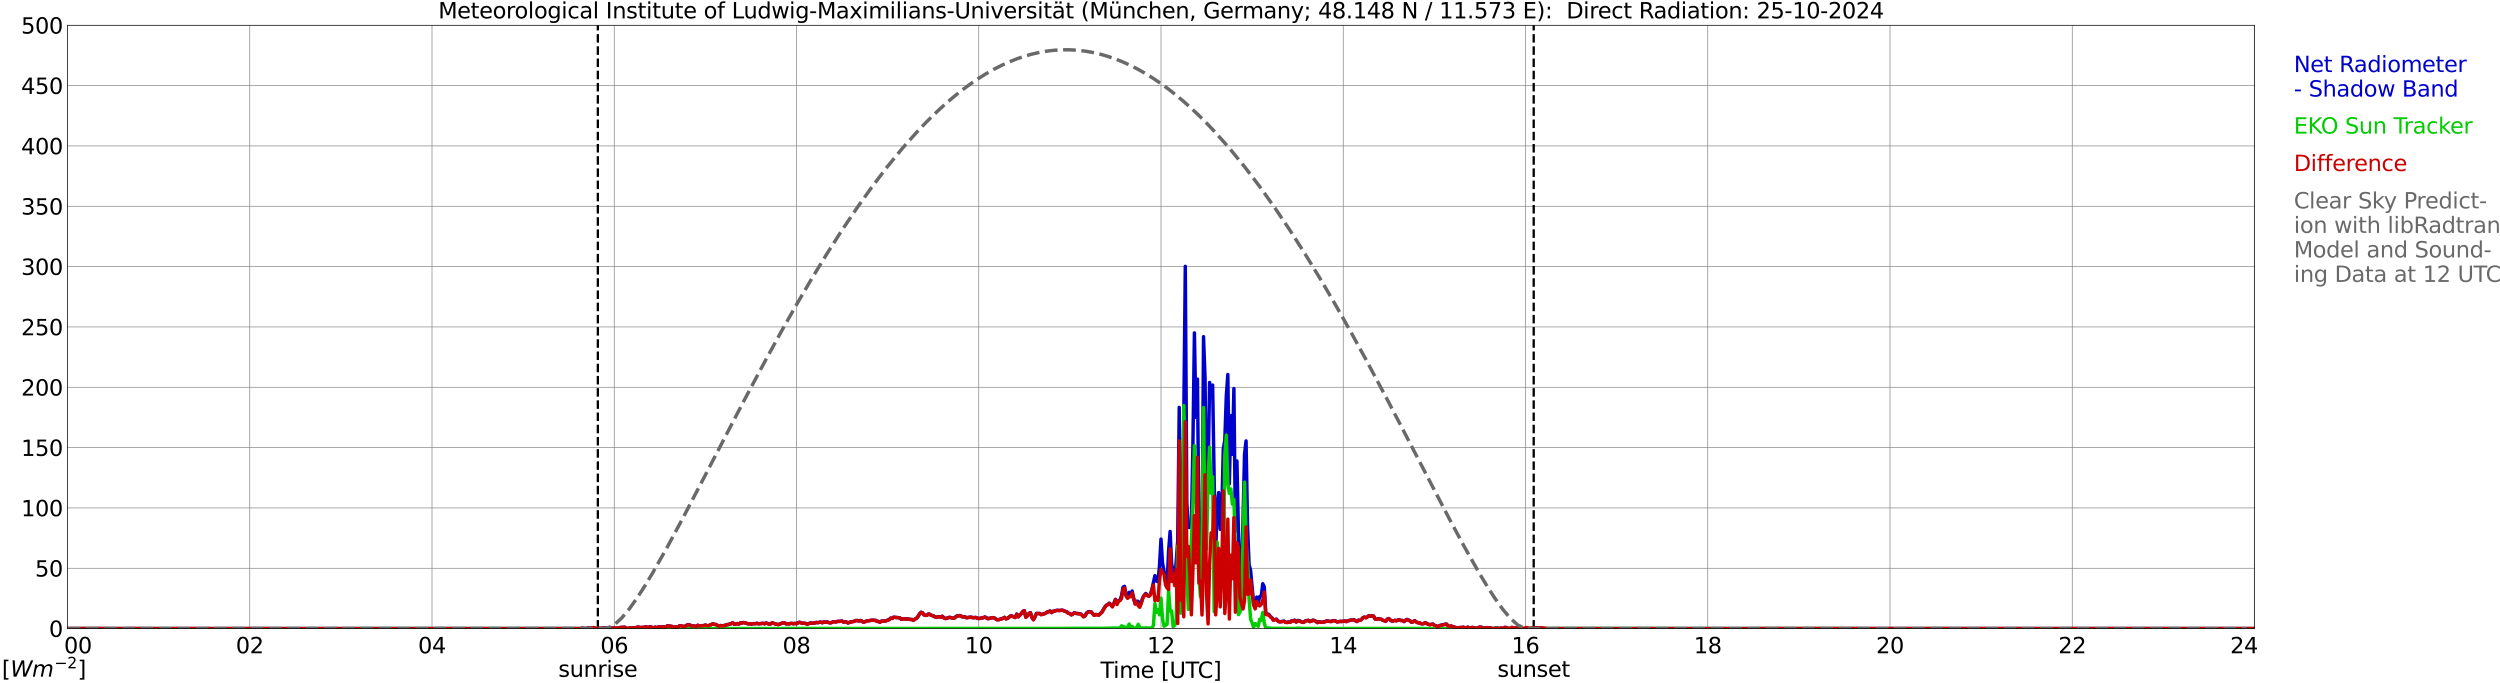 <?xml version="1.0" encoding="utf-8" standalone="no"?>
<!DOCTYPE svg PUBLIC "-//W3C//DTD SVG 1.1//EN"
  "http://www.w3.org/Graphics/SVG/1.1/DTD/svg11.dtd">
<svg xmlns:xlink="http://www.w3.org/1999/xlink" width="1085.4pt" height="296.64pt" viewBox="0 0 1085.4 296.64" xmlns="http://www.w3.org/2000/svg" version="1.1">
 <defs>
  <style type="text/css">*{stroke-linejoin: round; stroke-linecap: butt}</style>
 </defs>
 <g id="figure_1">
  <g id="patch_1">
   <path d="M 0 296.64 
L 1085.4 296.64 
L 1085.4 0 
L 0 0 
z
" style="fill: #ffffff"/>
  </g>
  <g id="axes_1">
   <g id="patch_2">
    <path d="M 29.306 272.909 
L 978.814 272.909 
L 978.814 10.976 
L 29.306 10.976 
z
" style="fill: #ffffff"/>
   </g>
   <g id="patch_3">
    <path d="M 978.814 272.909 
L 978.814 272.909 
L 978.814 10.976 
L 978.814 10.976 
z
" clip-path="url(#p55d59fb11a)" style="fill: #d3d3d3; opacity: 0.25; stroke: #d3d3d3; stroke-linejoin: miter"/>
   </g>
   <g id="matplotlib.axis_1">
    <g id="xtick_1">
     <g id="line2d_1">
      <path d="M 29.306 272.909 
L 29.306 10.976 
" clip-path="url(#p55d59fb11a)" style="fill: none; stroke: #808080; stroke-width: 0.3; stroke-linecap: square"/>
     </g>
     <g id="line2d_2"/>
     <g id="text_1">
      <!--    00 -->
      <g transform="translate(18.733 283.627) scale(0.095 -0.095)">
       <defs>
        <path id="DejaVuSans-20" transform="scale(0.016)"/>
        <path id="DejaVuSans-30" d="M 2034 4250 
Q 1547 4250 1301 3770 
Q 1056 3291 1056 2328 
Q 1056 1369 1301 889 
Q 1547 409 2034 409 
Q 2525 409 2770 889 
Q 3016 1369 3016 2328 
Q 3016 3291 2770 3770 
Q 2525 4250 2034 4250 
z
M 2034 4750 
Q 2819 4750 3233 4129 
Q 3647 3509 3647 2328 
Q 3647 1150 3233 529 
Q 2819 -91 2034 -91 
Q 1250 -91 836 529 
Q 422 1150 422 2328 
Q 422 3509 836 4129 
Q 1250 4750 2034 4750 
z
" transform="scale(0.016)"/>
       </defs>
       <use xlink:href="#DejaVuSans-20"/>
       <use xlink:href="#DejaVuSans-20" transform="translate(31.787 0)"/>
       <use xlink:href="#DejaVuSans-20" transform="translate(63.574 0)"/>
       <use xlink:href="#DejaVuSans-30" transform="translate(95.361 0)"/>
       <use xlink:href="#DejaVuSans-30" transform="translate(158.984 0)"/>
      </g>
     </g>
    </g>
    <g id="xtick_2">
     <g id="line2d_3">
      <path d="M 108.431 272.909 
L 108.431 10.976 
" clip-path="url(#p55d59fb11a)" style="fill: none; stroke: #808080; stroke-width: 0.3; stroke-linecap: square"/>
     </g>
     <g id="line2d_4"/>
     <g id="text_2">
      <!-- 02 -->
      <g transform="translate(102.387 283.627) scale(0.095 -0.095)">
       <defs>
        <path id="DejaVuSans-32" d="M 1228 531 
L 3431 531 
L 3431 0 
L 469 0 
L 469 531 
Q 828 903 1448 1529 
Q 2069 2156 2228 2338 
Q 2531 2678 2651 2914 
Q 2772 3150 2772 3378 
Q 2772 3750 2511 3984 
Q 2250 4219 1831 4219 
Q 1534 4219 1204 4116 
Q 875 4013 500 3803 
L 500 4441 
Q 881 4594 1212 4672 
Q 1544 4750 1819 4750 
Q 2544 4750 2975 4387 
Q 3406 4025 3406 3419 
Q 3406 3131 3298 2873 
Q 3191 2616 2906 2266 
Q 2828 2175 2409 1742 
Q 1991 1309 1228 531 
z
" transform="scale(0.016)"/>
       </defs>
       <use xlink:href="#DejaVuSans-30"/>
       <use xlink:href="#DejaVuSans-32" transform="translate(63.623 0)"/>
      </g>
     </g>
    </g>
    <g id="xtick_3">
     <g id="line2d_5">
      <path d="M 187.557 272.909 
L 187.557 10.976 
" clip-path="url(#p55d59fb11a)" style="fill: none; stroke: #808080; stroke-width: 0.3; stroke-linecap: square"/>
     </g>
     <g id="line2d_6"/>
     <g id="text_3">
      <!-- 04 -->
      <g transform="translate(181.513 283.627) scale(0.095 -0.095)">
       <defs>
        <path id="DejaVuSans-34" d="M 2419 4116 
L 825 1625 
L 2419 1625 
L 2419 4116 
z
M 2253 4666 
L 3047 4666 
L 3047 1625 
L 3713 1625 
L 3713 1100 
L 3047 1100 
L 3047 0 
L 2419 0 
L 2419 1100 
L 313 1100 
L 313 1709 
L 2253 4666 
z
" transform="scale(0.016)"/>
       </defs>
       <use xlink:href="#DejaVuSans-30"/>
       <use xlink:href="#DejaVuSans-34" transform="translate(63.623 0)"/>
      </g>
     </g>
    </g>
    <g id="xtick_4">
     <g id="line2d_7">
      <path d="M 266.683 272.909 
L 266.683 10.976 
" clip-path="url(#p55d59fb11a)" style="fill: none; stroke: #808080; stroke-width: 0.3; stroke-linecap: square"/>
     </g>
     <g id="line2d_8"/>
     <g id="text_4">
      <!-- 06 -->
      <g transform="translate(260.638 283.627) scale(0.095 -0.095)">
       <defs>
        <path id="DejaVuSans-36" d="M 2113 2584 
Q 1688 2584 1439 2293 
Q 1191 2003 1191 1497 
Q 1191 994 1439 701 
Q 1688 409 2113 409 
Q 2538 409 2786 701 
Q 3034 994 3034 1497 
Q 3034 2003 2786 2293 
Q 2538 2584 2113 2584 
z
M 3366 4563 
L 3366 3988 
Q 3128 4100 2886 4159 
Q 2644 4219 2406 4219 
Q 1781 4219 1451 3797 
Q 1122 3375 1075 2522 
Q 1259 2794 1537 2939 
Q 1816 3084 2150 3084 
Q 2853 3084 3261 2657 
Q 3669 2231 3669 1497 
Q 3669 778 3244 343 
Q 2819 -91 2113 -91 
Q 1303 -91 875 529 
Q 447 1150 447 2328 
Q 447 3434 972 4092 
Q 1497 4750 2381 4750 
Q 2619 4750 2861 4703 
Q 3103 4656 3366 4563 
z
" transform="scale(0.016)"/>
       </defs>
       <use xlink:href="#DejaVuSans-30"/>
       <use xlink:href="#DejaVuSans-36" transform="translate(63.623 0)"/>
      </g>
     </g>
    </g>
    <g id="xtick_5">
     <g id="line2d_9">
      <path d="M 345.808 272.909 
L 345.808 10.976 
" clip-path="url(#p55d59fb11a)" style="fill: none; stroke: #808080; stroke-width: 0.3; stroke-linecap: square"/>
     </g>
     <g id="line2d_10"/>
     <g id="text_5">
      <!-- 08 -->
      <g transform="translate(339.764 283.627) scale(0.095 -0.095)">
       <defs>
        <path id="DejaVuSans-38" d="M 2034 2216 
Q 1584 2216 1326 1975 
Q 1069 1734 1069 1313 
Q 1069 891 1326 650 
Q 1584 409 2034 409 
Q 2484 409 2743 651 
Q 3003 894 3003 1313 
Q 3003 1734 2745 1975 
Q 2488 2216 2034 2216 
z
M 1403 2484 
Q 997 2584 770 2862 
Q 544 3141 544 3541 
Q 544 4100 942 4425 
Q 1341 4750 2034 4750 
Q 2731 4750 3128 4425 
Q 3525 4100 3525 3541 
Q 3525 3141 3298 2862 
Q 3072 2584 2669 2484 
Q 3125 2378 3379 2068 
Q 3634 1759 3634 1313 
Q 3634 634 3220 271 
Q 2806 -91 2034 -91 
Q 1263 -91 848 271 
Q 434 634 434 1313 
Q 434 1759 690 2068 
Q 947 2378 1403 2484 
z
M 1172 3481 
Q 1172 3119 1398 2916 
Q 1625 2713 2034 2713 
Q 2441 2713 2670 2916 
Q 2900 3119 2900 3481 
Q 2900 3844 2670 4047 
Q 2441 4250 2034 4250 
Q 1625 4250 1398 4047 
Q 1172 3844 1172 3481 
z
" transform="scale(0.016)"/>
       </defs>
       <use xlink:href="#DejaVuSans-30"/>
       <use xlink:href="#DejaVuSans-38" transform="translate(63.623 0)"/>
      </g>
     </g>
    </g>
    <g id="xtick_6">
     <g id="line2d_11">
      <path d="M 424.934 272.909 
L 424.934 10.976 
" clip-path="url(#p55d59fb11a)" style="fill: none; stroke: #808080; stroke-width: 0.3; stroke-linecap: square"/>
     </g>
     <g id="line2d_12"/>
     <g id="text_6">
      <!-- 10 -->
      <g transform="translate(418.89 283.627) scale(0.095 -0.095)">
       <defs>
        <path id="DejaVuSans-31" d="M 794 531 
L 1825 531 
L 1825 4091 
L 703 3866 
L 703 4441 
L 1819 4666 
L 2450 4666 
L 2450 531 
L 3481 531 
L 3481 0 
L 794 0 
L 794 531 
z
" transform="scale(0.016)"/>
       </defs>
       <use xlink:href="#DejaVuSans-31"/>
       <use xlink:href="#DejaVuSans-30" transform="translate(63.623 0)"/>
      </g>
     </g>
    </g>
    <g id="xtick_7">
     <g id="line2d_13">
      <path d="M 504.06 272.909 
L 504.06 10.976 
" clip-path="url(#p55d59fb11a)" style="fill: none; stroke: #808080; stroke-width: 0.3; stroke-linecap: square"/>
     </g>
     <g id="line2d_14"/>
     <g id="text_7">
      <!-- 12 -->
      <g transform="translate(498.015 283.627) scale(0.095 -0.095)">
       <use xlink:href="#DejaVuSans-31"/>
       <use xlink:href="#DejaVuSans-32" transform="translate(63.623 0)"/>
      </g>
     </g>
    </g>
    <g id="xtick_8">
     <g id="line2d_15">
      <path d="M 583.185 272.909 
L 583.185 10.976 
" clip-path="url(#p55d59fb11a)" style="fill: none; stroke: #808080; stroke-width: 0.3; stroke-linecap: square"/>
     </g>
     <g id="line2d_16"/>
     <g id="text_8">
      <!-- 14 -->
      <g transform="translate(577.141 283.627) scale(0.095 -0.095)">
       <use xlink:href="#DejaVuSans-31"/>
       <use xlink:href="#DejaVuSans-34" transform="translate(63.623 0)"/>
      </g>
     </g>
    </g>
    <g id="xtick_9">
     <g id="line2d_17">
      <path d="M 662.311 272.909 
L 662.311 10.976 
" clip-path="url(#p55d59fb11a)" style="fill: none; stroke: #808080; stroke-width: 0.3; stroke-linecap: square"/>
     </g>
     <g id="line2d_18"/>
     <g id="text_9">
      <!-- 16 -->
      <g transform="translate(656.267 283.627) scale(0.095 -0.095)">
       <use xlink:href="#DejaVuSans-31"/>
       <use xlink:href="#DejaVuSans-36" transform="translate(63.623 0)"/>
      </g>
     </g>
    </g>
    <g id="xtick_10">
     <g id="line2d_19">
      <path d="M 741.437 272.909 
L 741.437 10.976 
" clip-path="url(#p55d59fb11a)" style="fill: none; stroke: #808080; stroke-width: 0.3; stroke-linecap: square"/>
     </g>
     <g id="line2d_20"/>
     <g id="text_10">
      <!-- 18 -->
      <g transform="translate(735.392 283.627) scale(0.095 -0.095)">
       <use xlink:href="#DejaVuSans-31"/>
       <use xlink:href="#DejaVuSans-38" transform="translate(63.623 0)"/>
      </g>
     </g>
    </g>
    <g id="xtick_11">
     <g id="line2d_21">
      <path d="M 820.562 272.909 
L 820.562 10.976 
" clip-path="url(#p55d59fb11a)" style="fill: none; stroke: #808080; stroke-width: 0.3; stroke-linecap: square"/>
     </g>
     <g id="line2d_22"/>
     <g id="text_11">
      <!-- 20 -->
      <g transform="translate(814.518 283.627) scale(0.095 -0.095)">
       <use xlink:href="#DejaVuSans-32"/>
       <use xlink:href="#DejaVuSans-30" transform="translate(63.623 0)"/>
      </g>
     </g>
    </g>
    <g id="xtick_12">
     <g id="line2d_23">
      <path d="M 899.688 272.909 
L 899.688 10.976 
" clip-path="url(#p55d59fb11a)" style="fill: none; stroke: #808080; stroke-width: 0.3; stroke-linecap: square"/>
     </g>
     <g id="line2d_24"/>
     <g id="text_12">
      <!-- 22 -->
      <g transform="translate(893.644 283.627) scale(0.095 -0.095)">
       <use xlink:href="#DejaVuSans-32"/>
       <use xlink:href="#DejaVuSans-32" transform="translate(63.623 0)"/>
      </g>
     </g>
    </g>
    <g id="xtick_13">
     <g id="line2d_25">
      <path d="M 978.814 272.909 
L 978.814 10.976 
" clip-path="url(#p55d59fb11a)" style="fill: none; stroke: #808080; stroke-width: 0.3; stroke-linecap: square"/>
     </g>
     <g id="line2d_26"/>
     <g id="text_13">
      <!-- 24    -->
      <g transform="translate(968.241 283.627) scale(0.095 -0.095)">
       <use xlink:href="#DejaVuSans-32"/>
       <use xlink:href="#DejaVuSans-34" transform="translate(63.623 0)"/>
       <use xlink:href="#DejaVuSans-20" transform="translate(127.246 0)"/>
       <use xlink:href="#DejaVuSans-20" transform="translate(159.033 0)"/>
       <use xlink:href="#DejaVuSans-20" transform="translate(190.82 0)"/>
      </g>
     </g>
    </g>
    <g id="text_14">
     <!-- Time [UTC] -->
     <g transform="translate(477.806 294.322) scale(0.095 -0.095)">
      <defs>
       <path id="DejaVuSans-54" d="M -19 4666 
L 3928 4666 
L 3928 4134 
L 2272 4134 
L 2272 0 
L 1638 0 
L 1638 4134 
L -19 4134 
L -19 4666 
z
" transform="scale(0.016)"/>
       <path id="DejaVuSans-69" d="M 603 3500 
L 1178 3500 
L 1178 0 
L 603 0 
L 603 3500 
z
M 603 4863 
L 1178 4863 
L 1178 4134 
L 603 4134 
L 603 4863 
z
" transform="scale(0.016)"/>
       <path id="DejaVuSans-6d" d="M 3328 2828 
Q 3544 3216 3844 3400 
Q 4144 3584 4550 3584 
Q 5097 3584 5394 3201 
Q 5691 2819 5691 2113 
L 5691 0 
L 5113 0 
L 5113 2094 
Q 5113 2597 4934 2840 
Q 4756 3084 4391 3084 
Q 3944 3084 3684 2787 
Q 3425 2491 3425 1978 
L 3425 0 
L 2847 0 
L 2847 2094 
Q 2847 2600 2669 2842 
Q 2491 3084 2119 3084 
Q 1678 3084 1418 2786 
Q 1159 2488 1159 1978 
L 1159 0 
L 581 0 
L 581 3500 
L 1159 3500 
L 1159 2956 
Q 1356 3278 1631 3431 
Q 1906 3584 2284 3584 
Q 2666 3584 2933 3390 
Q 3200 3197 3328 2828 
z
" transform="scale(0.016)"/>
       <path id="DejaVuSans-65" d="M 3597 1894 
L 3597 1613 
L 953 1613 
Q 991 1019 1311 708 
Q 1631 397 2203 397 
Q 2534 397 2845 478 
Q 3156 559 3463 722 
L 3463 178 
Q 3153 47 2828 -22 
Q 2503 -91 2169 -91 
Q 1331 -91 842 396 
Q 353 884 353 1716 
Q 353 2575 817 3079 
Q 1281 3584 2069 3584 
Q 2775 3584 3186 3129 
Q 3597 2675 3597 1894 
z
M 3022 2063 
Q 3016 2534 2758 2815 
Q 2500 3097 2075 3097 
Q 1594 3097 1305 2825 
Q 1016 2553 972 2059 
L 3022 2063 
z
" transform="scale(0.016)"/>
       <path id="DejaVuSans-5b" d="M 550 4863 
L 1875 4863 
L 1875 4416 
L 1125 4416 
L 1125 -397 
L 1875 -397 
L 1875 -844 
L 550 -844 
L 550 4863 
z
" transform="scale(0.016)"/>
       <path id="DejaVuSans-55" d="M 556 4666 
L 1191 4666 
L 1191 1831 
Q 1191 1081 1462 751 
Q 1734 422 2344 422 
Q 2950 422 3222 751 
Q 3494 1081 3494 1831 
L 3494 4666 
L 4128 4666 
L 4128 1753 
Q 4128 841 3676 375 
Q 3225 -91 2344 -91 
Q 1459 -91 1007 375 
Q 556 841 556 1753 
L 556 4666 
z
" transform="scale(0.016)"/>
       <path id="DejaVuSans-43" d="M 4122 4306 
L 4122 3641 
Q 3803 3938 3442 4084 
Q 3081 4231 2675 4231 
Q 1875 4231 1450 3742 
Q 1025 3253 1025 2328 
Q 1025 1406 1450 917 
Q 1875 428 2675 428 
Q 3081 428 3442 575 
Q 3803 722 4122 1019 
L 4122 359 
Q 3791 134 3420 21 
Q 3050 -91 2638 -91 
Q 1578 -91 968 557 
Q 359 1206 359 2328 
Q 359 3453 968 4101 
Q 1578 4750 2638 4750 
Q 3056 4750 3426 4639 
Q 3797 4528 4122 4306 
z
" transform="scale(0.016)"/>
       <path id="DejaVuSans-5d" d="M 1947 4863 
L 1947 -844 
L 622 -844 
L 622 -397 
L 1369 -397 
L 1369 4416 
L 622 4416 
L 622 4863 
L 1947 4863 
z
" transform="scale(0.016)"/>
      </defs>
      <use xlink:href="#DejaVuSans-54"/>
      <use xlink:href="#DejaVuSans-69" transform="translate(57.959 0)"/>
      <use xlink:href="#DejaVuSans-6d" transform="translate(85.742 0)"/>
      <use xlink:href="#DejaVuSans-65" transform="translate(183.154 0)"/>
      <use xlink:href="#DejaVuSans-20" transform="translate(244.678 0)"/>
      <use xlink:href="#DejaVuSans-5b" transform="translate(276.465 0)"/>
      <use xlink:href="#DejaVuSans-55" transform="translate(315.479 0)"/>
      <use xlink:href="#DejaVuSans-54" transform="translate(388.672 0)"/>
      <use xlink:href="#DejaVuSans-43" transform="translate(443.881 0)"/>
      <use xlink:href="#DejaVuSans-5d" transform="translate(513.705 0)"/>
     </g>
    </g>
   </g>
   <g id="matplotlib.axis_2">
    <g id="ytick_1">
     <g id="line2d_27">
      <path d="M 29.306 272.909 
L 978.814 272.909 
" clip-path="url(#p55d59fb11a)" style="fill: none; stroke: #808080; stroke-width: 0.3; stroke-linecap: square"/>
     </g>
     <g id="line2d_28"/>
     <g id="text_15">
      <!-- 0 -->
      <g transform="translate(21.261 276.518) scale(0.095 -0.095)">
       <use xlink:href="#DejaVuSans-30"/>
      </g>
     </g>
    </g>
    <g id="ytick_2">
     <g id="line2d_29">
      <path d="M 29.306 246.715 
L 978.814 246.715 
" clip-path="url(#p55d59fb11a)" style="fill: none; stroke: #808080; stroke-width: 0.3; stroke-linecap: square"/>
     </g>
     <g id="line2d_30"/>
     <g id="text_16">
      <!-- 50 -->
      <g transform="translate(15.217 250.325) scale(0.095 -0.095)">
       <defs>
        <path id="DejaVuSans-35" d="M 691 4666 
L 3169 4666 
L 3169 4134 
L 1269 4134 
L 1269 2991 
Q 1406 3038 1543 3061 
Q 1681 3084 1819 3084 
Q 2600 3084 3056 2656 
Q 3513 2228 3513 1497 
Q 3513 744 3044 326 
Q 2575 -91 1722 -91 
Q 1428 -91 1123 -41 
Q 819 9 494 109 
L 494 744 
Q 775 591 1075 516 
Q 1375 441 1709 441 
Q 2250 441 2565 725 
Q 2881 1009 2881 1497 
Q 2881 1984 2565 2268 
Q 2250 2553 1709 2553 
Q 1456 2553 1204 2497 
Q 953 2441 691 2322 
L 691 4666 
z
" transform="scale(0.016)"/>
       </defs>
       <use xlink:href="#DejaVuSans-35"/>
       <use xlink:href="#DejaVuSans-30" transform="translate(63.623 0)"/>
      </g>
     </g>
    </g>
    <g id="ytick_3">
     <g id="line2d_31">
      <path d="M 29.306 220.522 
L 978.814 220.522 
" clip-path="url(#p55d59fb11a)" style="fill: none; stroke: #808080; stroke-width: 0.3; stroke-linecap: square"/>
     </g>
     <g id="line2d_32"/>
     <g id="text_17">
      <!-- 100 -->
      <g transform="translate(9.173 224.131) scale(0.095 -0.095)">
       <use xlink:href="#DejaVuSans-31"/>
       <use xlink:href="#DejaVuSans-30" transform="translate(63.623 0)"/>
       <use xlink:href="#DejaVuSans-30" transform="translate(127.246 0)"/>
      </g>
     </g>
    </g>
    <g id="ytick_4">
     <g id="line2d_33">
      <path d="M 29.306 194.329 
L 978.814 194.329 
" clip-path="url(#p55d59fb11a)" style="fill: none; stroke: #808080; stroke-width: 0.3; stroke-linecap: square"/>
     </g>
     <g id="line2d_34"/>
     <g id="text_18">
      <!-- 150 -->
      <g transform="translate(9.173 197.938) scale(0.095 -0.095)">
       <use xlink:href="#DejaVuSans-31"/>
       <use xlink:href="#DejaVuSans-35" transform="translate(63.623 0)"/>
       <use xlink:href="#DejaVuSans-30" transform="translate(127.246 0)"/>
      </g>
     </g>
    </g>
    <g id="ytick_5">
     <g id="line2d_35">
      <path d="M 29.306 168.136 
L 978.814 168.136 
" clip-path="url(#p55d59fb11a)" style="fill: none; stroke: #808080; stroke-width: 0.3; stroke-linecap: square"/>
     </g>
     <g id="line2d_36"/>
     <g id="text_19">
      <!-- 200 -->
      <g transform="translate(9.173 171.745) scale(0.095 -0.095)">
       <use xlink:href="#DejaVuSans-32"/>
       <use xlink:href="#DejaVuSans-30" transform="translate(63.623 0)"/>
       <use xlink:href="#DejaVuSans-30" transform="translate(127.246 0)"/>
      </g>
     </g>
    </g>
    <g id="ytick_6">
     <g id="line2d_37">
      <path d="M 29.306 141.942 
L 978.814 141.942 
" clip-path="url(#p55d59fb11a)" style="fill: none; stroke: #808080; stroke-width: 0.3; stroke-linecap: square"/>
     </g>
     <g id="line2d_38"/>
     <g id="text_20">
      <!-- 250 -->
      <g transform="translate(9.173 145.551) scale(0.095 -0.095)">
       <use xlink:href="#DejaVuSans-32"/>
       <use xlink:href="#DejaVuSans-35" transform="translate(63.623 0)"/>
       <use xlink:href="#DejaVuSans-30" transform="translate(127.246 0)"/>
      </g>
     </g>
    </g>
    <g id="ytick_7">
     <g id="line2d_39">
      <path d="M 29.306 115.749 
L 978.814 115.749 
" clip-path="url(#p55d59fb11a)" style="fill: none; stroke: #808080; stroke-width: 0.3; stroke-linecap: square"/>
     </g>
     <g id="line2d_40"/>
     <g id="text_21">
      <!-- 300 -->
      <g transform="translate(9.173 119.358) scale(0.095 -0.095)">
       <defs>
        <path id="DejaVuSans-33" d="M 2597 2516 
Q 3050 2419 3304 2112 
Q 3559 1806 3559 1356 
Q 3559 666 3084 287 
Q 2609 -91 1734 -91 
Q 1441 -91 1130 -33 
Q 819 25 488 141 
L 488 750 
Q 750 597 1062 519 
Q 1375 441 1716 441 
Q 2309 441 2620 675 
Q 2931 909 2931 1356 
Q 2931 1769 2642 2001 
Q 2353 2234 1838 2234 
L 1294 2234 
L 1294 2753 
L 1863 2753 
Q 2328 2753 2575 2939 
Q 2822 3125 2822 3475 
Q 2822 3834 2567 4026 
Q 2313 4219 1838 4219 
Q 1578 4219 1281 4162 
Q 984 4106 628 3988 
L 628 4550 
Q 988 4650 1302 4700 
Q 1616 4750 1894 4750 
Q 2613 4750 3031 4423 
Q 3450 4097 3450 3541 
Q 3450 3153 3228 2886 
Q 3006 2619 2597 2516 
z
" transform="scale(0.016)"/>
       </defs>
       <use xlink:href="#DejaVuSans-33"/>
       <use xlink:href="#DejaVuSans-30" transform="translate(63.623 0)"/>
       <use xlink:href="#DejaVuSans-30" transform="translate(127.246 0)"/>
      </g>
     </g>
    </g>
    <g id="ytick_8">
     <g id="line2d_41">
      <path d="M 29.306 89.556 
L 978.814 89.556 
" clip-path="url(#p55d59fb11a)" style="fill: none; stroke: #808080; stroke-width: 0.3; stroke-linecap: square"/>
     </g>
     <g id="line2d_42"/>
     <g id="text_22">
      <!-- 350 -->
      <g transform="translate(9.173 93.165) scale(0.095 -0.095)">
       <use xlink:href="#DejaVuSans-33"/>
       <use xlink:href="#DejaVuSans-35" transform="translate(63.623 0)"/>
       <use xlink:href="#DejaVuSans-30" transform="translate(127.246 0)"/>
      </g>
     </g>
    </g>
    <g id="ytick_9">
     <g id="line2d_43">
      <path d="M 29.306 63.362 
L 978.814 63.362 
" clip-path="url(#p55d59fb11a)" style="fill: none; stroke: #808080; stroke-width: 0.3; stroke-linecap: square"/>
     </g>
     <g id="line2d_44"/>
     <g id="text_23">
      <!-- 400 -->
      <g transform="translate(9.173 66.972) scale(0.095 -0.095)">
       <use xlink:href="#DejaVuSans-34"/>
       <use xlink:href="#DejaVuSans-30" transform="translate(63.623 0)"/>
       <use xlink:href="#DejaVuSans-30" transform="translate(127.246 0)"/>
      </g>
     </g>
    </g>
    <g id="ytick_10">
     <g id="line2d_45">
      <path d="M 29.306 37.169 
L 978.814 37.169 
" clip-path="url(#p55d59fb11a)" style="fill: none; stroke: #808080; stroke-width: 0.3; stroke-linecap: square"/>
     </g>
     <g id="line2d_46"/>
     <g id="text_24">
      <!-- 450 -->
      <g transform="translate(9.173 40.778) scale(0.095 -0.095)">
       <use xlink:href="#DejaVuSans-34"/>
       <use xlink:href="#DejaVuSans-35" transform="translate(63.623 0)"/>
       <use xlink:href="#DejaVuSans-30" transform="translate(127.246 0)"/>
      </g>
     </g>
    </g>
    <g id="ytick_11">
     <g id="line2d_47">
      <path d="M 29.306 10.976 
L 978.814 10.976 
" clip-path="url(#p55d59fb11a)" style="fill: none; stroke: #808080; stroke-width: 0.3; stroke-linecap: square"/>
     </g>
     <g id="line2d_48"/>
     <g id="text_25">
      <!-- 500 -->
      <g transform="translate(9.173 14.585) scale(0.095 -0.095)">
       <use xlink:href="#DejaVuSans-35"/>
       <use xlink:href="#DejaVuSans-30" transform="translate(63.623 0)"/>
       <use xlink:href="#DejaVuSans-30" transform="translate(127.246 0)"/>
      </g>
     </g>
    </g>
   </g>
   <g id="line2d_49">
    <path d="M 259.561 272.909 
L 259.561 10.976 
" clip-path="url(#p55d59fb11a)" style="fill: none; stroke-dasharray: 3.7,1.6; stroke-dashoffset: 0; stroke: #000000"/>
   </g>
   <g id="line2d_50">
    <path d="M 665.872 272.909 
L 665.872 10.976 
" clip-path="url(#p55d59fb11a)" style="fill: none; stroke-dasharray: 3.7,1.6; stroke-dashoffset: 0; stroke: #000000"/>
   </g>
   <g id="line2d_51">
    <path d="M 29.306 272.909 
L 252.176 272.909 
L 252.836 272.71 
L 254.155 272.993 
L 255.473 272.631 
L 256.133 272.767 
L 256.792 272.704 
L 257.451 272.484 
L 258.111 272.563 
L 258.77 272.909 
L 259.43 272.909 
L 260.089 272.746 
L 260.748 272.804 
L 262.726 272.605 
L 263.386 272.762 
L 264.045 272.642 
L 264.705 272.783 
L 266.683 272.558 
L 267.342 272.736 
L 268.661 272.631 
L 269.32 272.427 
L 271.298 272.327 
L 271.958 272.794 
L 272.617 272.877 
L 273.277 272.61 
L 273.936 272.689 
L 275.255 272.521 
L 275.914 272.689 
L 276.573 272.343 
L 277.233 272.238 
L 277.892 272.5 
L 278.552 272.39 
L 279.211 272.427 
L 280.53 272.128 
L 281.189 272.411 
L 281.849 272.207 
L 282.508 272.165 
L 283.827 272.605 
L 284.486 272.264 
L 285.145 272.563 
L 285.805 272.238 
L 286.464 272.154 
L 287.124 272.249 
L 287.783 272.165 
L 289.102 272.207 
L 289.761 271.693 
L 291.739 271.976 
L 292.399 272.275 
L 294.377 272.191 
L 295.036 271.693 
L 295.696 271.735 
L 296.355 271.913 
L 297.014 271.95 
L 297.674 271.84 
L 298.333 271.342 
L 298.992 271.264 
L 299.652 271.411 
L 300.311 271.83 
L 300.971 271.73 
L 302.289 271.971 
L 302.949 271.458 
L 303.608 271.72 
L 304.267 271.777 
L 304.927 271.62 
L 305.586 271.615 
L 306.246 271.369 
L 306.905 271.615 
L 307.564 271.657 
L 308.883 271.117 
L 309.543 270.808 
L 310.202 271.075 
L 310.861 271.149 
L 312.18 271.887 
L 312.839 271.568 
L 313.499 271.777 
L 317.455 270.761 
L 318.114 270.399 
L 318.774 270.986 
L 319.433 270.929 
L 320.093 270.719 
L 320.752 271.002 
L 321.411 270.436 
L 322.071 270.515 
L 322.73 270.274 
L 324.049 270.572 
L 324.708 270.845 
L 325.368 270.761 
L 326.027 270.944 
L 327.346 270.74 
L 328.005 270.777 
L 328.665 270.583 
L 329.324 270.834 
L 331.302 270.614 
L 331.961 270.819 
L 332.621 270.478 
L 333.94 270.965 
L 334.599 270.855 
L 335.258 270.399 
L 336.577 270.881 
L 337.896 271.164 
L 339.874 270.447 
L 340.533 270.41 
L 341.193 270.798 
L 342.512 270.902 
L 343.171 270.682 
L 343.83 270.635 
L 344.49 270.813 
L 345.149 270.625 
L 345.808 270.803 
L 346.468 270.379 
L 347.127 270.148 
L 348.446 270.646 
L 349.105 270.551 
L 349.765 270.656 
L 350.424 270.986 
L 351.743 270.494 
L 353.062 270.562 
L 353.721 270.462 
L 354.38 270.242 
L 355.04 270.337 
L 356.359 270.064 
L 357.018 270.368 
L 357.677 270.007 
L 358.337 270.185 
L 358.996 269.954 
L 360.315 270.42 
L 360.974 270.31 
L 361.634 269.996 
L 362.293 269.928 
L 362.952 270.001 
L 363.612 269.771 
L 364.271 269.787 
L 365.59 269.635 
L 366.249 270.096 
L 366.909 269.902 
L 367.568 270.111 
L 368.227 270.468 
L 368.887 270.132 
L 370.865 269.755 
L 371.524 269.404 
L 372.184 269.394 
L 372.843 269.577 
L 373.502 269.378 
L 374.162 269.619 
L 374.821 270.08 
L 375.481 269.938 
L 376.14 269.645 
L 378.777 269.216 
L 379.437 269.331 
L 380.096 269.31 
L 380.756 269.755 
L 381.415 269.792 
L 382.074 270.111 
L 382.734 269.645 
L 383.393 269.577 
L 384.053 269.724 
L 386.031 269.006 
L 386.69 268.351 
L 387.349 268.472 
L 388.009 267.958 
L 390.646 268.225 
L 391.306 268.802 
L 392.624 268.655 
L 393.284 268.781 
L 393.943 268.618 
L 395.262 268.943 
L 395.921 268.927 
L 396.581 269.257 
L 397.24 268.749 
L 397.899 268.43 
L 398.559 267.67 
L 399.218 266.533 
L 399.878 265.837 
L 400.537 266.046 
L 401.196 266.979 
L 401.856 267.146 
L 402.515 267.073 
L 403.175 266.502 
L 404.493 267.193 
L 405.153 267.345 
L 405.812 267.712 
L 406.471 267.937 
L 407.131 267.885 
L 407.79 267.712 
L 408.45 267.932 
L 409.109 267.534 
L 409.768 268.168 
L 410.428 268.519 
L 411.087 268.409 
L 411.746 268.126 
L 412.406 268.016 
L 413.725 268.362 
L 414.384 268.267 
L 415.043 267.686 
L 415.703 267.324 
L 417.022 267.293 
L 417.681 267.764 
L 419 267.806 
L 419.659 268.199 
L 420.318 268.037 
L 421.637 267.906 
L 422.297 268.173 
L 423.615 268.042 
L 424.275 268.372 
L 424.934 268.524 
L 426.912 268.178 
L 427.572 267.848 
L 428.231 268.157 
L 428.89 268.592 
L 430.869 268.147 
L 431.528 268.194 
L 432.847 269.016 
L 433.506 269.037 
L 435.484 268.43 
L 436.144 268.021 
L 436.803 268.629 
L 437.462 268.43 
L 438.781 267.382 
L 439.44 267.492 
L 440.759 268.032 
L 441.419 266.601 
L 442.078 267.759 
L 443.397 266.387 
L 444.056 265.48 
L 444.716 265.103 
L 445.375 267.932 
L 446.034 267.34 
L 446.694 266.35 
L 447.353 265.968 
L 448.012 268 
L 448.672 269.027 
L 449.331 267.827 
L 449.991 266.303 
L 450.65 266.381 
L 451.309 266.298 
L 451.969 266.816 
L 452.628 266.691 
L 453.947 266.245 
L 454.606 265.706 
L 455.266 265.564 
L 455.925 265.25 
L 456.584 265.931 
L 457.244 265.386 
L 457.903 265.281 
L 458.563 265.046 
L 459.222 264.957 
L 459.881 265.056 
L 461.2 264.883 
L 463.178 265.638 
L 463.838 266.209 
L 464.497 266.355 
L 465.156 266.89 
L 465.816 266.528 
L 466.475 265.989 
L 467.134 266.266 
L 467.794 266.303 
L 469.113 266.539 
L 469.772 267.021 
L 470.431 267.728 
L 471.091 267.377 
L 471.75 266.135 
L 472.409 265.648 
L 473.069 265.543 
L 473.728 265.632 
L 475.047 267.089 
L 475.706 266.759 
L 477.025 266.952 
L 478.344 265.816 
L 479.663 263.558 
L 480.322 262.741 
L 480.981 262.379 
L 481.641 261.855 
L 482.96 263.186 
L 483.619 261.887 
L 484.278 260.189 
L 484.938 262.259 
L 485.597 260.865 
L 486.256 260.509 
L 486.916 258.686 
L 487.575 254.924 
L 488.235 254.579 
L 488.894 258.309 
L 489.553 259.283 
L 490.213 257.172 
L 490.872 258.413 
L 491.532 256.575 
L 492.191 259.817 
L 492.85 262.086 
L 493.51 260.991 
L 494.169 261.106 
L 494.828 263.123 
L 495.488 261.635 
L 496.147 259.456 
L 496.807 258.377 
L 497.466 257.664 
L 498.125 258.319 
L 498.785 258.686 
L 499.444 258.188 
L 500.103 255.883 
L 501.422 249.922 
L 502.082 252.284 
L 502.741 252.541 
L 503.4 245.715 
L 504.06 234.054 
L 504.719 244.473 
L 505.379 248.078 
L 506.038 252.551 
L 506.697 253.426 
L 507.357 239.193 
L 508.016 230.738 
L 508.675 244.73 
L 509.335 248.287 
L 509.994 252.808 
L 511.313 234.719 
L 511.972 176.884 
L 512.632 253.83 
L 513.291 231.277 
L 513.95 181.201 
L 514.61 115.639 
L 515.269 218.39 
L 515.929 228.915 
L 516.588 229.014 
L 517.247 228.213 
L 517.907 193.527 
L 518.566 144.53 
L 519.226 181.211 
L 519.885 164.599 
L 520.544 231.481 
L 521.204 238.396 
L 521.863 241.597 
L 522.522 146.175 
L 523.182 164.264 
L 523.841 223.608 
L 524.501 205.451 
L 525.16 166.056 
L 525.819 172.547 
L 526.479 167.177 
L 527.138 208.175 
L 527.797 240.225 
L 528.457 219.302 
L 529.116 213.859 
L 529.776 229.805 
L 530.435 223.781 
L 531.094 194.937 
L 531.754 191.249 
L 532.413 171.923 
L 533.073 162.609 
L 533.732 210.087 
L 534.391 180.42 
L 535.051 197.247 
L 535.71 168.696 
L 536.369 230.643 
L 537.029 200.149 
L 537.688 231.56 
L 538.348 252.347 
L 539.007 249.984 
L 539.666 225.766 
L 540.326 197.268 
L 540.985 191.432 
L 541.644 228.731 
L 542.304 245.181 
L 542.963 247.637 
L 544.282 262.232 
L 544.941 262.211 
L 545.601 259.241 
L 546.26 261.735 
L 546.919 258.979 
L 547.579 258.77 
L 548.238 253.437 
L 548.898 254.746 
L 549.557 266.617 
L 550.216 266.591 
L 550.876 266.727 
L 551.535 267.654 
L 552.195 268.194 
L 552.854 269.153 
L 554.173 268.791 
L 554.832 269.567 
L 555.491 269.918 
L 556.151 269.902 
L 557.47 269.65 
L 558.129 270.106 
L 558.788 270.221 
L 559.448 269.98 
L 560.107 270.159 
L 560.766 269.561 
L 561.426 269.603 
L 562.085 269.257 
L 562.745 270.012 
L 563.404 269.404 
L 564.063 269.446 
L 565.382 270.138 
L 566.042 270.122 
L 566.701 269.587 
L 568.02 269.31 
L 568.679 269.818 
L 569.338 269.65 
L 569.998 269.247 
L 570.657 269.404 
L 571.317 269.766 
L 571.976 270.269 
L 572.635 269.954 
L 573.954 270.169 
L 574.613 269.986 
L 575.273 269.928 
L 575.932 269.551 
L 577.91 269.844 
L 578.57 269.551 
L 579.229 269.43 
L 579.889 269.629 
L 580.548 269.996 
L 581.867 269.755 
L 582.526 269.818 
L 583.845 269.608 
L 584.504 269.849 
L 585.164 269.467 
L 585.823 269.394 
L 586.482 269.184 
L 587.801 269.043 
L 588.46 269.498 
L 589.12 269.808 
L 589.779 269.247 
L 590.439 269.32 
L 591.098 268.943 
L 591.757 268.126 
L 592.417 267.922 
L 593.076 268.194 
L 594.395 267.267 
L 595.054 267.487 
L 595.714 267.33 
L 596.373 267.497 
L 597.032 268.723 
L 597.692 268.849 
L 598.351 268.597 
L 599.67 268.823 
L 600.329 269.263 
L 601.648 269.671 
L 602.307 268.802 
L 602.967 268.55 
L 603.626 269.163 
L 604.286 269.593 
L 604.945 269.53 
L 605.604 269.284 
L 606.264 269.504 
L 606.923 269.147 
L 607.582 269.121 
L 608.242 269.383 
L 608.901 269.357 
L 609.561 269.834 
L 610.22 269.294 
L 610.879 268.943 
L 611.539 269.2 
L 612.198 269.577 
L 612.858 270.143 
L 613.517 269.959 
L 614.176 269.488 
L 615.495 270.358 
L 616.154 270.347 
L 616.814 270.688 
L 617.473 270.845 
L 618.133 270.703 
L 618.792 270.342 
L 620.111 271.075 
L 620.77 271.175 
L 622.089 270.965 
L 622.748 271.479 
L 623.408 271.652 
L 624.067 272.217 
L 624.726 271.714 
L 626.045 271.285 
L 627.364 271.002 
L 628.023 270.955 
L 628.683 271.782 
L 629.342 271.877 
L 630.001 271.793 
L 632.639 272.642 
L 633.958 272.422 
L 634.617 272.464 
L 635.276 272.285 
L 635.936 272.532 
L 636.595 272.532 
L 637.255 272.306 
L 637.914 272.594 
L 638.573 272.594 
L 639.233 272.385 
L 640.552 272.72 
L 641.211 272.799 
L 641.87 272.416 
L 642.53 272.259 
L 643.189 272.317 
L 643.848 272.699 
L 647.145 272.621 
L 647.805 272.904 
L 649.783 272.704 
L 650.442 272.752 
L 651.102 272.972 
L 651.761 272.652 
L 652.42 272.914 
L 653.08 272.427 
L 653.739 272.411 
L 655.058 272.862 
L 655.717 272.856 
L 656.377 273.49 
L 657.036 273.223 
L 657.695 272.762 
L 659.014 272.479 
L 660.333 273.087 
L 660.992 272.862 
L 662.97 273.354 
L 663.63 273.108 
L 664.949 273.008 
L 665.608 272.804 
L 668.246 272.526 
L 669.564 272.752 
L 670.224 273.113 
L 670.883 272.993 
L 672.202 273.003 
L 673.521 272.909 
L 978.154 272.909 
L 978.154 272.909 
" clip-path="url(#p55d59fb11a)" style="fill: none; stroke: #0000cc; stroke-width: 1.5; stroke-linecap: square"/>
   </g>
   <g id="line2d_52">
    <path d="M 28.646 272.956 
L 65.572 272.922 
L 82.056 272.928 
L 88.65 272.933 
L 149.972 272.933 
L 163.819 272.912 
L 226.461 272.92 
L 246.242 272.91 
L 472.409 272.805 
L 474.388 272.777 
L 479.003 272.801 
L 481.641 272.704 
L 486.256 272.655 
L 486.916 271.718 
L 487.575 271.925 
L 488.235 272.273 
L 488.894 272.429 
L 489.553 272.415 
L 490.213 270.937 
L 490.872 272.256 
L 491.532 271.99 
L 492.191 272.729 
L 492.85 272.706 
L 493.51 272.505 
L 494.169 271.042 
L 494.828 272.369 
L 495.488 272.666 
L 496.147 272.601 
L 496.807 272.691 
L 497.466 272.594 
L 500.103 272.69 
L 500.763 271.511 
L 501.422 262.073 
L 502.082 265.86 
L 502.741 264.737 
L 503.4 266.934 
L 504.06 259.679 
L 504.719 268.685 
L 505.379 271.853 
L 506.038 271.543 
L 506.697 271.025 
L 507.357 256.185 
L 508.016 265.311 
L 508.675 265.26 
L 509.335 272.073 
L 509.994 271.474 
L 510.654 269.714 
L 511.313 236.933 
L 511.972 258.371 
L 512.632 266.211 
L 513.291 247.747 
L 513.95 176.091 
L 514.61 205.401 
L 515.269 249.831 
L 515.929 264.591 
L 516.588 251.924 
L 517.907 218.641 
L 518.566 193.525 
L 519.226 209.758 
L 519.885 239.01 
L 520.544 251.262 
L 521.204 259.064 
L 521.863 235.669 
L 522.522 176.964 
L 523.182 231.039 
L 523.841 238.347 
L 524.501 207.493 
L 525.16 194.117 
L 525.819 214.104 
L 526.479 206.977 
L 527.138 265.577 
L 527.797 246.203 
L 528.457 235.358 
L 529.116 248.71 
L 529.776 239.26 
L 530.435 248.335 
L 531.094 254.655 
L 531.754 197.79 
L 532.413 188.928 
L 533.073 210.127 
L 533.732 214.238 
L 534.391 212.296 
L 535.051 218.921 
L 535.71 216.842 
L 536.369 237.782 
L 537.029 237.459 
L 537.688 266.84 
L 538.348 265.706 
L 539.007 260.98 
L 540.326 209.328 
L 540.985 235.568 
L 541.644 243.654 
L 542.304 260.204 
L 542.963 268.761 
L 543.623 270.418 
L 544.282 272.387 
L 544.941 270.748 
L 545.601 271.053 
L 546.26 271.905 
L 546.919 268.824 
L 547.579 269.281 
L 548.238 265.921 
L 548.898 270.567 
L 549.557 272.713 
L 550.876 272.622 
L 552.195 272.797 
L 555.491 272.796 
L 561.426 272.858 
L 562.745 272.822 
L 563.404 272.681 
L 565.382 272.843 
L 581.867 272.876 
L 589.12 272.851 
L 601.648 272.865 
L 604.286 272.863 
L 802.759 272.915 
L 809.353 272.926 
L 833.75 272.93 
L 838.366 272.919 
L 854.85 272.936 
L 864.082 272.928 
L 885.841 272.958 
L 941.888 272.93 
L 947.163 272.939 
L 955.076 272.937 
L 964.967 272.952 
L 978.154 272.95 
L 978.154 272.95 
" clip-path="url(#p55d59fb11a)" style="fill: none; stroke: #00cc00; stroke-width: 1.5; stroke-linecap: square"/>
   </g>
   <g id="line2d_53">
    <path d="M 29.306 272.861 
L 33.262 272.853 
L 39.856 272.853 
L 45.131 272.865 
L 49.087 272.868 
L 58.319 272.867 
L 66.231 272.9 
L 84.694 272.89 
L 95.903 272.9 
L 106.453 272.887 
L 120.3 272.898 
L 252.176 272.907 
L 252.836 272.709 
L 253.495 272.829 
L 254.814 272.83 
L 255.473 272.63 
L 256.133 272.767 
L 256.792 272.704 
L 257.451 272.484 
L 258.111 272.563 
L 258.77 272.908 
L 259.43 272.908 
L 260.089 272.746 
L 260.748 272.804 
L 262.726 272.605 
L 263.386 272.762 
L 264.045 272.642 
L 264.705 272.783 
L 266.683 272.558 
L 267.342 272.737 
L 268.661 272.632 
L 269.32 272.428 
L 271.298 272.328 
L 271.958 272.795 
L 272.617 272.878 
L 273.277 272.611 
L 273.936 272.69 
L 275.255 272.522 
L 275.914 272.689 
L 276.573 272.343 
L 277.233 272.239 
L 277.892 272.501 
L 278.552 272.392 
L 279.211 272.428 
L 280.53 272.131 
L 281.189 272.414 
L 281.849 272.208 
L 282.508 272.166 
L 283.827 272.607 
L 284.486 272.267 
L 285.145 272.565 
L 285.805 272.239 
L 286.464 272.158 
L 287.124 272.252 
L 287.783 272.17 
L 289.102 272.208 
L 289.761 271.695 
L 291.739 271.982 
L 292.399 272.286 
L 294.377 272.199 
L 295.036 271.7 
L 295.696 271.74 
L 296.355 271.919 
L 297.014 271.955 
L 297.674 271.848 
L 298.333 271.344 
L 298.992 271.268 
L 299.652 271.419 
L 300.311 271.838 
L 300.971 271.741 
L 302.289 271.978 
L 302.949 271.472 
L 303.608 271.734 
L 304.267 271.79 
L 304.927 271.634 
L 305.586 271.625 
L 306.246 271.379 
L 306.905 271.627 
L 307.564 271.667 
L 308.883 271.119 
L 309.543 270.811 
L 310.202 271.077 
L 310.861 271.149 
L 312.18 271.895 
L 312.839 271.579 
L 313.499 271.786 
L 314.818 271.556 
L 315.477 271.201 
L 316.136 271.201 
L 317.455 270.769 
L 318.114 270.414 
L 318.774 271.002 
L 319.433 270.941 
L 320.093 270.73 
L 320.752 271.007 
L 321.411 270.439 
L 322.071 270.524 
L 322.73 270.275 
L 324.049 270.579 
L 324.708 270.855 
L 325.368 270.774 
L 326.027 270.949 
L 327.346 270.761 
L 328.005 270.802 
L 328.665 270.6 
L 329.324 270.859 
L 331.302 270.628 
L 331.961 270.829 
L 332.621 270.486 
L 333.94 270.975 
L 334.599 270.863 
L 335.258 270.409 
L 336.577 270.89 
L 337.896 271.176 
L 339.874 270.449 
L 340.533 270.419 
L 341.193 270.812 
L 342.512 270.91 
L 343.171 270.687 
L 343.83 270.647 
L 344.49 270.82 
L 345.149 270.649 
L 345.808 270.819 
L 346.468 270.392 
L 347.127 270.175 
L 348.446 270.669 
L 349.105 270.563 
L 349.765 270.685 
L 350.424 271.004 
L 351.743 270.511 
L 353.062 270.573 
L 353.721 270.466 
L 354.38 270.245 
L 355.04 270.343 
L 356.359 270.083 
L 357.018 270.381 
L 357.677 270.026 
L 358.337 270.197 
L 358.996 269.971 
L 359.655 270.269 
L 360.315 270.442 
L 360.974 270.323 
L 361.634 270.014 
L 362.293 269.951 
L 362.952 270.023 
L 363.612 269.79 
L 364.271 269.804 
L 365.59 269.673 
L 366.249 270.122 
L 366.909 269.922 
L 367.568 270.139 
L 368.227 270.494 
L 368.887 270.154 
L 370.865 269.783 
L 371.524 269.426 
L 372.184 269.435 
L 372.843 269.612 
L 373.502 269.428 
L 374.162 269.678 
L 374.821 270.125 
L 375.481 269.972 
L 376.14 269.672 
L 378.777 269.239 
L 379.437 269.351 
L 380.096 269.325 
L 380.756 269.781 
L 381.415 269.828 
L 382.074 270.141 
L 382.734 269.67 
L 383.393 269.619 
L 384.053 269.778 
L 386.031 269.041 
L 386.69 268.39 
L 387.349 268.537 
L 388.009 268.005 
L 390.646 268.258 
L 391.306 268.827 
L 392.624 268.685 
L 393.284 268.81 
L 393.943 268.638 
L 395.262 268.996 
L 395.921 268.991 
L 396.581 269.318 
L 397.24 268.806 
L 397.899 268.468 
L 398.559 267.7 
L 399.218 266.547 
L 399.878 265.846 
L 400.537 266.055 
L 401.196 266.995 
L 401.856 267.203 
L 402.515 267.111 
L 403.175 266.518 
L 404.493 267.22 
L 405.153 267.402 
L 405.812 267.8 
L 406.471 268.029 
L 407.79 267.755 
L 408.45 267.974 
L 409.109 267.583 
L 409.768 268.227 
L 410.428 268.576 
L 411.087 268.463 
L 411.746 268.15 
L 412.406 268.046 
L 413.725 268.441 
L 414.384 268.358 
L 415.043 267.762 
L 415.703 267.412 
L 417.022 267.336 
L 417.681 267.821 
L 419 267.866 
L 419.659 268.248 
L 420.978 268.058 
L 421.637 267.958 
L 422.297 268.225 
L 423.615 268.092 
L 424.275 268.419 
L 424.934 268.566 
L 426.912 268.209 
L 427.572 267.888 
L 428.89 268.655 
L 430.869 268.177 
L 431.528 268.245 
L 432.847 269.071 
L 433.506 269.096 
L 435.484 268.471 
L 436.144 268.077 
L 436.803 268.727 
L 437.462 268.494 
L 438.781 267.437 
L 439.44 267.529 
L 440.759 268.136 
L 441.419 266.687 
L 442.078 267.822 
L 443.397 266.456 
L 444.056 265.511 
L 444.716 265.156 
L 445.375 267.985 
L 446.034 267.408 
L 446.694 266.419 
L 447.353 266.024 
L 448.012 268.068 
L 448.672 269.066 
L 449.331 267.863 
L 449.991 266.346 
L 451.309 266.378 
L 451.969 266.86 
L 452.628 266.724 
L 453.947 266.297 
L 454.606 265.753 
L 455.266 265.625 
L 455.925 265.313 
L 456.584 265.966 
L 457.244 265.43 
L 457.903 265.314 
L 458.563 265.074 
L 459.222 265.012 
L 459.881 265.108 
L 461.2 264.95 
L 463.178 265.721 
L 463.838 266.321 
L 464.497 266.45 
L 465.156 267.006 
L 466.475 266.086 
L 467.134 266.365 
L 468.453 266.549 
L 469.113 266.615 
L 469.772 267.089 
L 470.431 267.808 
L 471.091 267.44 
L 471.75 266.219 
L 472.409 265.752 
L 473.069 265.688 
L 473.728 265.741 
L 475.047 267.204 
L 475.706 266.838 
L 477.025 267.105 
L 478.344 265.925 
L 479.663 263.713 
L 480.322 262.871 
L 480.981 262.575 
L 481.641 262.06 
L 482.3 262.695 
L 482.96 263.498 
L 483.619 262.12 
L 484.278 260.34 
L 484.938 262.466 
L 485.597 261.046 
L 486.256 260.763 
L 486.916 259.877 
L 487.575 255.908 
L 488.235 255.215 
L 488.894 258.788 
L 489.553 259.777 
L 490.213 259.143 
L 490.872 259.066 
L 491.532 257.493 
L 492.85 262.289 
L 493.51 261.395 
L 494.169 262.973 
L 494.828 263.663 
L 495.488 261.878 
L 496.147 259.764 
L 496.807 258.594 
L 497.466 257.979 
L 498.125 258.595 
L 498.785 258.937 
L 499.444 258.351 
L 500.763 254.023 
L 501.422 260.757 
L 502.082 259.333 
L 502.741 260.712 
L 503.4 251.689 
L 504.06 247.283 
L 504.719 248.697 
L 505.379 249.134 
L 506.038 253.917 
L 506.697 255.31 
L 507.357 255.916 
L 508.016 238.336 
L 508.675 252.379 
L 509.335 249.123 
L 509.994 254.243 
L 510.654 247.254 
L 511.313 270.695 
L 511.972 191.422 
L 512.632 260.527 
L 513.291 256.438 
L 513.95 267.799 
L 514.61 183.147 
L 515.269 241.468 
L 515.929 237.233 
L 516.588 249.999 
L 517.247 266.904 
L 517.907 247.795 
L 518.566 223.914 
L 519.226 244.362 
L 519.885 198.499 
L 520.544 253.128 
L 521.204 252.242 
L 521.863 266.981 
L 522.522 242.12 
L 523.182 206.134 
L 523.841 258.17 
L 524.501 270.867 
L 525.16 244.847 
L 525.819 231.352 
L 526.479 233.108 
L 527.138 215.506 
L 527.797 266.93 
L 528.457 256.852 
L 529.116 238.058 
L 529.776 263.453 
L 530.435 248.354 
L 531.094 213.191 
L 531.754 266.367 
L 532.413 255.904 
L 533.073 225.39 
L 533.732 268.758 
L 534.391 241.033 
L 535.051 251.234 
L 535.71 224.763 
L 536.369 265.771 
L 537.029 235.599 
L 537.688 237.629 
L 538.348 259.55 
L 539.666 264.394 
L 540.326 260.849 
L 540.985 228.773 
L 541.644 257.986 
L 542.304 257.885 
L 542.963 251.785 
L 544.282 262.754 
L 544.941 264.372 
L 545.601 261.097 
L 546.26 262.738 
L 546.919 263.064 
L 547.579 262.397 
L 548.238 260.425 
L 548.898 257.089 
L 549.557 266.813 
L 550.876 267.014 
L 551.535 267.804 
L 552.195 268.305 
L 552.854 269.281 
L 554.173 268.907 
L 554.832 269.724 
L 555.491 270.03 
L 556.81 269.86 
L 557.47 269.734 
L 558.129 270.178 
L 558.788 270.31 
L 559.448 270.078 
L 560.107 270.223 
L 560.766 269.629 
L 561.426 269.654 
L 562.085 269.323 
L 562.745 270.099 
L 563.404 269.632 
L 564.063 269.588 
L 565.382 270.204 
L 566.042 270.182 
L 566.701 269.646 
L 568.02 269.359 
L 568.679 269.871 
L 569.338 269.699 
L 569.998 269.3 
L 570.657 269.466 
L 571.317 269.826 
L 571.976 270.331 
L 572.635 270.014 
L 573.954 270.231 
L 574.613 270.036 
L 575.273 269.969 
L 575.932 269.586 
L 577.91 269.883 
L 578.57 269.587 
L 579.229 269.471 
L 579.889 269.673 
L 580.548 270.038 
L 581.867 269.788 
L 582.526 269.863 
L 583.185 269.695 
L 583.845 269.659 
L 584.504 269.879 
L 585.164 269.508 
L 585.823 269.433 
L 587.142 269.158 
L 587.801 269.093 
L 589.12 269.865 
L 589.779 269.309 
L 590.439 269.373 
L 591.098 268.986 
L 591.757 268.164 
L 592.417 267.963 
L 593.076 268.24 
L 594.395 267.316 
L 595.054 267.537 
L 595.714 267.391 
L 596.373 267.555 
L 597.032 268.773 
L 597.692 268.892 
L 598.351 268.63 
L 599.67 268.861 
L 600.329 269.302 
L 601.648 269.715 
L 602.307 268.822 
L 602.967 268.576 
L 603.626 269.2 
L 604.286 269.638 
L 604.945 269.575 
L 605.604 269.338 
L 606.264 269.559 
L 606.923 269.193 
L 607.582 269.162 
L 608.242 269.417 
L 608.901 269.395 
L 609.561 269.865 
L 610.22 269.312 
L 610.879 268.969 
L 612.198 269.6 
L 612.858 270.186 
L 613.517 269.986 
L 614.176 269.51 
L 614.836 270.017 
L 615.495 270.375 
L 616.154 270.372 
L 616.814 270.704 
L 617.473 270.864 
L 618.133 270.722 
L 618.792 270.363 
L 620.111 271.097 
L 620.77 271.204 
L 622.089 270.985 
L 622.748 271.5 
L 623.408 271.682 
L 624.067 272.256 
L 624.726 271.742 
L 628.023 270.969 
L 628.683 271.796 
L 629.342 271.887 
L 630.001 271.807 
L 632.639 272.655 
L 633.958 272.435 
L 634.617 272.473 
L 635.276 272.296 
L 635.936 272.542 
L 636.595 272.539 
L 637.255 272.314 
L 637.914 272.604 
L 638.573 272.604 
L 639.233 272.391 
L 640.552 272.729 
L 641.211 272.805 
L 641.87 272.427 
L 642.53 272.266 
L 643.189 272.324 
L 643.848 272.706 
L 645.167 272.637 
L 645.827 272.485 
L 647.145 272.626 
L 647.805 272.908 
L 649.783 272.71 
L 651.102 272.842 
L 651.761 272.656 
L 652.42 272.901 
L 653.08 272.428 
L 653.739 272.414 
L 655.058 272.864 
L 655.717 272.859 
L 656.377 272.325 
L 657.695 272.763 
L 659.014 272.48 
L 659.674 272.82 
L 660.333 272.73 
L 660.992 272.862 
L 661.652 272.793 
L 662.311 272.526 
L 662.97 272.464 
L 663.63 272.71 
L 666.927 272.583 
L 668.246 272.525 
L 672.861 272.907 
L 978.154 272.868 
L 978.154 272.868 
" clip-path="url(#p55d59fb11a)" style="fill: none; stroke: #cc0000; stroke-width: 1.5; stroke-linecap: square"/>
   </g>
   <g id="line2d_54">
    <path d="M 29.306 272.909 
L 263.386 272.858 
L 266.683 271.27 
L 269.98 268.252 
L 273.277 264.283 
L 276.573 259.648 
L 279.87 254.534 
L 283.167 249.068 
L 289.761 237.413 
L 296.355 225.15 
L 306.246 206.204 
L 322.73 174.481 
L 332.621 155.93 
L 339.215 143.919 
L 345.808 132.262 
L 352.402 121.008 
L 358.996 110.203 
L 365.59 99.887 
L 372.184 90.096 
L 378.777 80.863 
L 385.371 72.216 
L 391.965 64.184 
L 398.559 56.79 
L 401.856 53.339 
L 405.153 50.056 
L 408.45 46.943 
L 411.746 44.001 
L 415.043 41.234 
L 418.34 38.643 
L 421.637 36.23 
L 424.934 33.996 
L 428.231 31.943 
L 431.528 30.073 
L 434.825 28.386 
L 438.122 26.885 
L 441.419 25.569 
L 444.716 24.44 
L 448.012 23.498 
L 451.309 22.745 
L 454.606 22.18 
L 457.903 21.804 
L 461.2 21.618 
L 464.497 21.621 
L 467.794 21.813 
L 471.091 22.195 
L 474.388 22.766 
L 477.685 23.525 
L 480.981 24.473 
L 484.278 25.608 
L 487.575 26.93 
L 490.872 28.438 
L 494.169 30.13 
L 497.466 32.007 
L 500.763 34.066 
L 504.06 36.306 
L 507.357 38.725 
L 510.654 41.323 
L 513.95 44.096 
L 517.247 47.043 
L 520.544 50.163 
L 523.841 53.453 
L 527.138 56.91 
L 533.732 64.316 
L 540.326 72.361 
L 546.919 81.02 
L 553.513 90.266 
L 560.107 100.07 
L 566.701 110.398 
L 573.295 121.216 
L 579.889 132.482 
L 586.482 144.151 
L 593.076 156.174 
L 602.967 174.742 
L 616.154 200.111 
L 629.342 225.439 
L 635.936 237.7 
L 642.53 249.344 
L 645.827 254.799 
L 649.123 259.896 
L 652.42 264.507 
L 655.717 268.438 
L 659.014 271.397 
L 662.311 272.884 
L 678.796 272.909 
L 975.517 272.909 
L 975.517 272.909 
" clip-path="url(#p55d59fb11a)" style="fill: none; stroke-dasharray: 5.55,2.4; stroke-dashoffset: 0; stroke: #696969; stroke-width: 1.5"/>
   </g>
   <g id="patch_4">
    <path d="M 29.306 272.909 
L 29.306 10.976 
" style="fill: none; stroke: #000000; stroke-width: 0.3; stroke-linejoin: miter; stroke-linecap: square"/>
   </g>
   <g id="patch_5">
    <path d="M 978.814 272.909 
L 978.814 10.976 
" style="fill: none; stroke: #000000; stroke-width: 0.3; stroke-linejoin: miter; stroke-linecap: square"/>
   </g>
   <g id="patch_6">
    <path d="M 29.306 272.909 
L 978.814 272.909 
" style="fill: none; stroke: #000000; stroke-width: 0.3; stroke-linejoin: miter; stroke-linecap: square"/>
   </g>
   <g id="patch_7">
    <path d="M 29.306 10.976 
L 978.814 10.976 
" style="fill: none; stroke: #000000; stroke-width: 0.3; stroke-linejoin: miter; stroke-linecap: square"/>
   </g>
   <g id="text_26">
    <!-- sunrise -->
    <g transform="translate(242.397 293.863) scale(0.095 -0.095)">
     <defs>
      <path id="DejaVuSans-73" d="M 2834 3397 
L 2834 2853 
Q 2591 2978 2328 3040 
Q 2066 3103 1784 3103 
Q 1356 3103 1142 2972 
Q 928 2841 928 2578 
Q 928 2378 1081 2264 
Q 1234 2150 1697 2047 
L 1894 2003 
Q 2506 1872 2764 1633 
Q 3022 1394 3022 966 
Q 3022 478 2636 193 
Q 2250 -91 1575 -91 
Q 1294 -91 989 -36 
Q 684 19 347 128 
L 347 722 
Q 666 556 975 473 
Q 1284 391 1588 391 
Q 1994 391 2212 530 
Q 2431 669 2431 922 
Q 2431 1156 2273 1281 
Q 2116 1406 1581 1522 
L 1381 1569 
Q 847 1681 609 1914 
Q 372 2147 372 2553 
Q 372 3047 722 3315 
Q 1072 3584 1716 3584 
Q 2034 3584 2315 3537 
Q 2597 3491 2834 3397 
z
" transform="scale(0.016)"/>
      <path id="DejaVuSans-75" d="M 544 1381 
L 544 3500 
L 1119 3500 
L 1119 1403 
Q 1119 906 1312 657 
Q 1506 409 1894 409 
Q 2359 409 2629 706 
Q 2900 1003 2900 1516 
L 2900 3500 
L 3475 3500 
L 3475 0 
L 2900 0 
L 2900 538 
Q 2691 219 2414 64 
Q 2138 -91 1772 -91 
Q 1169 -91 856 284 
Q 544 659 544 1381 
z
M 1991 3584 
L 1991 3584 
z
" transform="scale(0.016)"/>
      <path id="DejaVuSans-6e" d="M 3513 2113 
L 3513 0 
L 2938 0 
L 2938 2094 
Q 2938 2591 2744 2837 
Q 2550 3084 2163 3084 
Q 1697 3084 1428 2787 
Q 1159 2491 1159 1978 
L 1159 0 
L 581 0 
L 581 3500 
L 1159 3500 
L 1159 2956 
Q 1366 3272 1645 3428 
Q 1925 3584 2291 3584 
Q 2894 3584 3203 3211 
Q 3513 2838 3513 2113 
z
" transform="scale(0.016)"/>
      <path id="DejaVuSans-72" d="M 2631 2963 
Q 2534 3019 2420 3045 
Q 2306 3072 2169 3072 
Q 1681 3072 1420 2755 
Q 1159 2438 1159 1844 
L 1159 0 
L 581 0 
L 581 3500 
L 1159 3500 
L 1159 2956 
Q 1341 3275 1631 3429 
Q 1922 3584 2338 3584 
Q 2397 3584 2469 3576 
Q 2541 3569 2628 3553 
L 2631 2963 
z
" transform="scale(0.016)"/>
     </defs>
     <use xlink:href="#DejaVuSans-73"/>
     <use xlink:href="#DejaVuSans-75" transform="translate(52.1 0)"/>
     <use xlink:href="#DejaVuSans-6e" transform="translate(115.479 0)"/>
     <use xlink:href="#DejaVuSans-72" transform="translate(178.857 0)"/>
     <use xlink:href="#DejaVuSans-69" transform="translate(219.971 0)"/>
     <use xlink:href="#DejaVuSans-73" transform="translate(247.754 0)"/>
     <use xlink:href="#DejaVuSans-65" transform="translate(299.854 0)"/>
    </g>
   </g>
   <g id="text_27">
    <!-- sunset -->
    <g transform="translate(650.117 293.863) scale(0.095 -0.095)">
     <defs>
      <path id="DejaVuSans-74" d="M 1172 4494 
L 1172 3500 
L 2356 3500 
L 2356 3053 
L 1172 3053 
L 1172 1153 
Q 1172 725 1289 603 
Q 1406 481 1766 481 
L 2356 481 
L 2356 0 
L 1766 0 
Q 1100 0 847 248 
Q 594 497 594 1153 
L 594 3053 
L 172 3053 
L 172 3500 
L 594 3500 
L 594 4494 
L 1172 4494 
z
" transform="scale(0.016)"/>
     </defs>
     <use xlink:href="#DejaVuSans-73"/>
     <use xlink:href="#DejaVuSans-75" transform="translate(52.1 0)"/>
     <use xlink:href="#DejaVuSans-6e" transform="translate(115.479 0)"/>
     <use xlink:href="#DejaVuSans-73" transform="translate(178.857 0)"/>
     <use xlink:href="#DejaVuSans-65" transform="translate(230.957 0)"/>
     <use xlink:href="#DejaVuSans-74" transform="translate(292.48 0)"/>
    </g>
   </g>
   <g id="text_28">
    <!-- [$Wm^{-2}$] -->
    <g transform="translate(0.821 293.863) scale(0.095 -0.095)">
     <defs>
      <path id="DejaVuSans-Oblique-57" d="M 616 4666 
L 1228 4666 
L 1453 697 
L 3213 4666 
L 3916 4666 
L 4147 697 
L 5888 4666 
L 6528 4666 
L 4453 0 
L 3659 0 
L 3444 3891 
L 1697 0 
L 903 0 
L 616 4666 
z
" transform="scale(0.016)"/>
      <path id="DejaVuSans-Oblique-6d" d="M 5747 2113 
L 5338 0 
L 4763 0 
L 5166 2094 
Q 5191 2228 5203 2325 
Q 5216 2422 5216 2491 
Q 5216 2772 5059 2928 
Q 4903 3084 4622 3084 
Q 4203 3084 3875 2770 
Q 3547 2456 3450 1953 
L 3066 0 
L 2491 0 
L 2900 2094 
Q 2925 2209 2937 2307 
Q 2950 2406 2950 2484 
Q 2950 2769 2794 2926 
Q 2638 3084 2363 3084 
Q 1938 3084 1609 2770 
Q 1281 2456 1184 1953 
L 800 0 
L 225 0 
L 909 3500 
L 1484 3500 
L 1375 2956 
Q 1609 3263 1923 3423 
Q 2238 3584 2597 3584 
Q 2978 3584 3223 3384 
Q 3469 3184 3519 2828 
Q 3781 3197 4126 3390 
Q 4472 3584 4856 3584 
Q 5306 3584 5551 3325 
Q 5797 3066 5797 2591 
Q 5797 2488 5784 2364 
Q 5772 2241 5747 2113 
z
" transform="scale(0.016)"/>
      <path id="DejaVuSans-2212" d="M 678 2272 
L 4684 2272 
L 4684 1741 
L 678 1741 
L 678 2272 
z
" transform="scale(0.016)"/>
     </defs>
     <use xlink:href="#DejaVuSans-5b" transform="translate(0 0.766)"/>
     <use xlink:href="#DejaVuSans-Oblique-57" transform="translate(39.014 0.766)"/>
     <use xlink:href="#DejaVuSans-Oblique-6d" transform="translate(137.891 0.766)"/>
     <use xlink:href="#DejaVuSans-2212" transform="translate(239.953 39.047) scale(0.7)"/>
     <use xlink:href="#DejaVuSans-32" transform="translate(298.605 39.047) scale(0.7)"/>
     <use xlink:href="#DejaVuSans-5d" transform="translate(345.875 0.766)"/>
    </g>
   </g>
   <g id="text_29">
    <!-- Net Radiometer  -->
    <g style="fill: #0000cc" transform="translate(995.905 31.291) scale(0.095 -0.095)">
     <defs>
      <path id="DejaVuSans-4e" d="M 628 4666 
L 1478 4666 
L 3547 763 
L 3547 4666 
L 4159 4666 
L 4159 0 
L 3309 0 
L 1241 3903 
L 1241 0 
L 628 0 
L 628 4666 
z
" transform="scale(0.016)"/>
      <path id="DejaVuSans-52" d="M 2841 2188 
Q 3044 2119 3236 1894 
Q 3428 1669 3622 1275 
L 4263 0 
L 3584 0 
L 2988 1197 
Q 2756 1666 2539 1819 
Q 2322 1972 1947 1972 
L 1259 1972 
L 1259 0 
L 628 0 
L 628 4666 
L 2053 4666 
Q 2853 4666 3247 4331 
Q 3641 3997 3641 3322 
Q 3641 2881 3436 2590 
Q 3231 2300 2841 2188 
z
M 1259 4147 
L 1259 2491 
L 2053 2491 
Q 2509 2491 2742 2702 
Q 2975 2913 2975 3322 
Q 2975 3731 2742 3939 
Q 2509 4147 2053 4147 
L 1259 4147 
z
" transform="scale(0.016)"/>
      <path id="DejaVuSans-61" d="M 2194 1759 
Q 1497 1759 1228 1600 
Q 959 1441 959 1056 
Q 959 750 1161 570 
Q 1363 391 1709 391 
Q 2188 391 2477 730 
Q 2766 1069 2766 1631 
L 2766 1759 
L 2194 1759 
z
M 3341 1997 
L 3341 0 
L 2766 0 
L 2766 531 
Q 2569 213 2275 61 
Q 1981 -91 1556 -91 
Q 1019 -91 701 211 
Q 384 513 384 1019 
Q 384 1609 779 1909 
Q 1175 2209 1959 2209 
L 2766 2209 
L 2766 2266 
Q 2766 2663 2505 2880 
Q 2244 3097 1772 3097 
Q 1472 3097 1187 3025 
Q 903 2953 641 2809 
L 641 3341 
Q 956 3463 1253 3523 
Q 1550 3584 1831 3584 
Q 2591 3584 2966 3190 
Q 3341 2797 3341 1997 
z
" transform="scale(0.016)"/>
      <path id="DejaVuSans-64" d="M 2906 2969 
L 2906 4863 
L 3481 4863 
L 3481 0 
L 2906 0 
L 2906 525 
Q 2725 213 2448 61 
Q 2172 -91 1784 -91 
Q 1150 -91 751 415 
Q 353 922 353 1747 
Q 353 2572 751 3078 
Q 1150 3584 1784 3584 
Q 2172 3584 2448 3432 
Q 2725 3281 2906 2969 
z
M 947 1747 
Q 947 1113 1208 752 
Q 1469 391 1925 391 
Q 2381 391 2643 752 
Q 2906 1113 2906 1747 
Q 2906 2381 2643 2742 
Q 2381 3103 1925 3103 
Q 1469 3103 1208 2742 
Q 947 2381 947 1747 
z
" transform="scale(0.016)"/>
      <path id="DejaVuSans-6f" d="M 1959 3097 
Q 1497 3097 1228 2736 
Q 959 2375 959 1747 
Q 959 1119 1226 758 
Q 1494 397 1959 397 
Q 2419 397 2687 759 
Q 2956 1122 2956 1747 
Q 2956 2369 2687 2733 
Q 2419 3097 1959 3097 
z
M 1959 3584 
Q 2709 3584 3137 3096 
Q 3566 2609 3566 1747 
Q 3566 888 3137 398 
Q 2709 -91 1959 -91 
Q 1206 -91 779 398 
Q 353 888 353 1747 
Q 353 2609 779 3096 
Q 1206 3584 1959 3584 
z
" transform="scale(0.016)"/>
     </defs>
     <use xlink:href="#DejaVuSans-4e"/>
     <use xlink:href="#DejaVuSans-65" transform="translate(74.805 0)"/>
     <use xlink:href="#DejaVuSans-74" transform="translate(136.328 0)"/>
     <use xlink:href="#DejaVuSans-20" transform="translate(175.537 0)"/>
     <use xlink:href="#DejaVuSans-52" transform="translate(207.324 0)"/>
     <use xlink:href="#DejaVuSans-61" transform="translate(274.557 0)"/>
     <use xlink:href="#DejaVuSans-64" transform="translate(335.836 0)"/>
     <use xlink:href="#DejaVuSans-69" transform="translate(399.312 0)"/>
     <use xlink:href="#DejaVuSans-6f" transform="translate(427.096 0)"/>
     <use xlink:href="#DejaVuSans-6d" transform="translate(488.277 0)"/>
     <use xlink:href="#DejaVuSans-65" transform="translate(585.689 0)"/>
     <use xlink:href="#DejaVuSans-74" transform="translate(647.213 0)"/>
     <use xlink:href="#DejaVuSans-65" transform="translate(686.422 0)"/>
     <use xlink:href="#DejaVuSans-72" transform="translate(747.945 0)"/>
     <use xlink:href="#DejaVuSans-20" transform="translate(789.059 0)"/>
    </g>
    <!-- - Shadow Band -->
    <g style="fill: #0000cc" transform="translate(995.905 41.929) scale(0.095 -0.095)">
     <defs>
      <path id="DejaVuSans-2d" d="M 313 2009 
L 1997 2009 
L 1997 1497 
L 313 1497 
L 313 2009 
z
" transform="scale(0.016)"/>
      <path id="DejaVuSans-53" d="M 3425 4513 
L 3425 3897 
Q 3066 4069 2747 4153 
Q 2428 4238 2131 4238 
Q 1616 4238 1336 4038 
Q 1056 3838 1056 3469 
Q 1056 3159 1242 3001 
Q 1428 2844 1947 2747 
L 2328 2669 
Q 3034 2534 3370 2195 
Q 3706 1856 3706 1288 
Q 3706 609 3251 259 
Q 2797 -91 1919 -91 
Q 1588 -91 1214 -16 
Q 841 59 441 206 
L 441 856 
Q 825 641 1194 531 
Q 1563 422 1919 422 
Q 2459 422 2753 634 
Q 3047 847 3047 1241 
Q 3047 1584 2836 1778 
Q 2625 1972 2144 2069 
L 1759 2144 
Q 1053 2284 737 2584 
Q 422 2884 422 3419 
Q 422 4038 858 4394 
Q 1294 4750 2059 4750 
Q 2388 4750 2728 4690 
Q 3069 4631 3425 4513 
z
" transform="scale(0.016)"/>
      <path id="DejaVuSans-68" d="M 3513 2113 
L 3513 0 
L 2938 0 
L 2938 2094 
Q 2938 2591 2744 2837 
Q 2550 3084 2163 3084 
Q 1697 3084 1428 2787 
Q 1159 2491 1159 1978 
L 1159 0 
L 581 0 
L 581 4863 
L 1159 4863 
L 1159 2956 
Q 1366 3272 1645 3428 
Q 1925 3584 2291 3584 
Q 2894 3584 3203 3211 
Q 3513 2838 3513 2113 
z
" transform="scale(0.016)"/>
      <path id="DejaVuSans-77" d="M 269 3500 
L 844 3500 
L 1563 769 
L 2278 3500 
L 2956 3500 
L 3675 769 
L 4391 3500 
L 4966 3500 
L 4050 0 
L 3372 0 
L 2619 2869 
L 1863 0 
L 1184 0 
L 269 3500 
z
" transform="scale(0.016)"/>
      <path id="DejaVuSans-42" d="M 1259 2228 
L 1259 519 
L 2272 519 
Q 2781 519 3026 730 
Q 3272 941 3272 1375 
Q 3272 1813 3026 2020 
Q 2781 2228 2272 2228 
L 1259 2228 
z
M 1259 4147 
L 1259 2741 
L 2194 2741 
Q 2656 2741 2882 2914 
Q 3109 3088 3109 3444 
Q 3109 3797 2882 3972 
Q 2656 4147 2194 4147 
L 1259 4147 
z
M 628 4666 
L 2241 4666 
Q 2963 4666 3353 4366 
Q 3744 4066 3744 3513 
Q 3744 3084 3544 2831 
Q 3344 2578 2956 2516 
Q 3422 2416 3680 2098 
Q 3938 1781 3938 1306 
Q 3938 681 3513 340 
Q 3088 0 2303 0 
L 628 0 
L 628 4666 
z
" transform="scale(0.016)"/>
     </defs>
     <use xlink:href="#DejaVuSans-2d"/>
     <use xlink:href="#DejaVuSans-20" transform="translate(36.084 0)"/>
     <use xlink:href="#DejaVuSans-53" transform="translate(67.871 0)"/>
     <use xlink:href="#DejaVuSans-68" transform="translate(131.348 0)"/>
     <use xlink:href="#DejaVuSans-61" transform="translate(194.727 0)"/>
     <use xlink:href="#DejaVuSans-64" transform="translate(256.006 0)"/>
     <use xlink:href="#DejaVuSans-6f" transform="translate(319.482 0)"/>
     <use xlink:href="#DejaVuSans-77" transform="translate(380.664 0)"/>
     <use xlink:href="#DejaVuSans-20" transform="translate(462.451 0)"/>
     <use xlink:href="#DejaVuSans-42" transform="translate(494.238 0)"/>
     <use xlink:href="#DejaVuSans-61" transform="translate(562.842 0)"/>
     <use xlink:href="#DejaVuSans-6e" transform="translate(624.121 0)"/>
     <use xlink:href="#DejaVuSans-64" transform="translate(687.5 0)"/>
    </g>
   </g>
   <g id="text_30">
    <!-- EKO Sun Tracker -->
    <g style="fill: #00cc00" transform="translate(995.905 58.008) scale(0.095 -0.095)">
     <defs>
      <path id="DejaVuSans-45" d="M 628 4666 
L 3578 4666 
L 3578 4134 
L 1259 4134 
L 1259 2753 
L 3481 2753 
L 3481 2222 
L 1259 2222 
L 1259 531 
L 3634 531 
L 3634 0 
L 628 0 
L 628 4666 
z
" transform="scale(0.016)"/>
      <path id="DejaVuSans-4b" d="M 628 4666 
L 1259 4666 
L 1259 2694 
L 3353 4666 
L 4166 4666 
L 1850 2491 
L 4331 0 
L 3500 0 
L 1259 2247 
L 1259 0 
L 628 0 
L 628 4666 
z
" transform="scale(0.016)"/>
      <path id="DejaVuSans-4f" d="M 2522 4238 
Q 1834 4238 1429 3725 
Q 1025 3213 1025 2328 
Q 1025 1447 1429 934 
Q 1834 422 2522 422 
Q 3209 422 3611 934 
Q 4013 1447 4013 2328 
Q 4013 3213 3611 3725 
Q 3209 4238 2522 4238 
z
M 2522 4750 
Q 3503 4750 4090 4092 
Q 4678 3434 4678 2328 
Q 4678 1225 4090 567 
Q 3503 -91 2522 -91 
Q 1538 -91 948 565 
Q 359 1222 359 2328 
Q 359 3434 948 4092 
Q 1538 4750 2522 4750 
z
" transform="scale(0.016)"/>
      <path id="DejaVuSans-63" d="M 3122 3366 
L 3122 2828 
Q 2878 2963 2633 3030 
Q 2388 3097 2138 3097 
Q 1578 3097 1268 2742 
Q 959 2388 959 1747 
Q 959 1106 1268 751 
Q 1578 397 2138 397 
Q 2388 397 2633 464 
Q 2878 531 3122 666 
L 3122 134 
Q 2881 22 2623 -34 
Q 2366 -91 2075 -91 
Q 1284 -91 818 406 
Q 353 903 353 1747 
Q 353 2603 823 3093 
Q 1294 3584 2113 3584 
Q 2378 3584 2631 3529 
Q 2884 3475 3122 3366 
z
" transform="scale(0.016)"/>
      <path id="DejaVuSans-6b" d="M 581 4863 
L 1159 4863 
L 1159 1991 
L 2875 3500 
L 3609 3500 
L 1753 1863 
L 3688 0 
L 2938 0 
L 1159 1709 
L 1159 0 
L 581 0 
L 581 4863 
z
" transform="scale(0.016)"/>
     </defs>
     <use xlink:href="#DejaVuSans-45"/>
     <use xlink:href="#DejaVuSans-4b" transform="translate(63.184 0)"/>
     <use xlink:href="#DejaVuSans-4f" transform="translate(123.26 0)"/>
     <use xlink:href="#DejaVuSans-20" transform="translate(201.971 0)"/>
     <use xlink:href="#DejaVuSans-53" transform="translate(233.758 0)"/>
     <use xlink:href="#DejaVuSans-75" transform="translate(297.234 0)"/>
     <use xlink:href="#DejaVuSans-6e" transform="translate(360.613 0)"/>
     <use xlink:href="#DejaVuSans-20" transform="translate(423.992 0)"/>
     <use xlink:href="#DejaVuSans-54" transform="translate(455.779 0)"/>
     <use xlink:href="#DejaVuSans-72" transform="translate(502.113 0)"/>
     <use xlink:href="#DejaVuSans-61" transform="translate(543.227 0)"/>
     <use xlink:href="#DejaVuSans-63" transform="translate(604.506 0)"/>
     <use xlink:href="#DejaVuSans-6b" transform="translate(659.486 0)"/>
     <use xlink:href="#DejaVuSans-65" transform="translate(713.771 0)"/>
     <use xlink:href="#DejaVuSans-72" transform="translate(775.295 0)"/>
    </g>
   </g>
   <g id="text_31">
    <!-- Difference -->
    <g style="fill: #cc0000" transform="translate(995.905 74.248) scale(0.095 -0.095)">
     <defs>
      <path id="DejaVuSans-44" d="M 1259 4147 
L 1259 519 
L 2022 519 
Q 2988 519 3436 956 
Q 3884 1394 3884 2338 
Q 3884 3275 3436 3711 
Q 2988 4147 2022 4147 
L 1259 4147 
z
M 628 4666 
L 1925 4666 
Q 3281 4666 3915 4102 
Q 4550 3538 4550 2338 
Q 4550 1131 3912 565 
Q 3275 0 1925 0 
L 628 0 
L 628 4666 
z
" transform="scale(0.016)"/>
      <path id="DejaVuSans-66" d="M 2375 4863 
L 2375 4384 
L 1825 4384 
Q 1516 4384 1395 4259 
Q 1275 4134 1275 3809 
L 1275 3500 
L 2222 3500 
L 2222 3053 
L 1275 3053 
L 1275 0 
L 697 0 
L 697 3053 
L 147 3053 
L 147 3500 
L 697 3500 
L 697 3744 
Q 697 4328 969 4595 
Q 1241 4863 1831 4863 
L 2375 4863 
z
" transform="scale(0.016)"/>
     </defs>
     <use xlink:href="#DejaVuSans-44"/>
     <use xlink:href="#DejaVuSans-69" transform="translate(77.002 0)"/>
     <use xlink:href="#DejaVuSans-66" transform="translate(104.785 0)"/>
     <use xlink:href="#DejaVuSans-66" transform="translate(139.99 0)"/>
     <use xlink:href="#DejaVuSans-65" transform="translate(175.195 0)"/>
     <use xlink:href="#DejaVuSans-72" transform="translate(236.719 0)"/>
     <use xlink:href="#DejaVuSans-65" transform="translate(275.582 0)"/>
     <use xlink:href="#DejaVuSans-6e" transform="translate(337.105 0)"/>
     <use xlink:href="#DejaVuSans-63" transform="translate(400.484 0)"/>
     <use xlink:href="#DejaVuSans-65" transform="translate(455.465 0)"/>
    </g>
   </g>
   <g id="text_32">
    <!-- Clear Sky Predict- -->
    <g style="fill: #696969" transform="translate(995.905 90.488) scale(0.095 -0.095)">
     <defs>
      <path id="DejaVuSans-6c" d="M 603 4863 
L 1178 4863 
L 1178 0 
L 603 0 
L 603 4863 
z
" transform="scale(0.016)"/>
      <path id="DejaVuSans-79" d="M 2059 -325 
Q 1816 -950 1584 -1140 
Q 1353 -1331 966 -1331 
L 506 -1331 
L 506 -850 
L 844 -850 
Q 1081 -850 1212 -737 
Q 1344 -625 1503 -206 
L 1606 56 
L 191 3500 
L 800 3500 
L 1894 763 
L 2988 3500 
L 3597 3500 
L 2059 -325 
z
" transform="scale(0.016)"/>
      <path id="DejaVuSans-50" d="M 1259 4147 
L 1259 2394 
L 2053 2394 
Q 2494 2394 2734 2622 
Q 2975 2850 2975 3272 
Q 2975 3691 2734 3919 
Q 2494 4147 2053 4147 
L 1259 4147 
z
M 628 4666 
L 2053 4666 
Q 2838 4666 3239 4311 
Q 3641 3956 3641 3272 
Q 3641 2581 3239 2228 
Q 2838 1875 2053 1875 
L 1259 1875 
L 1259 0 
L 628 0 
L 628 4666 
z
" transform="scale(0.016)"/>
     </defs>
     <use xlink:href="#DejaVuSans-43"/>
     <use xlink:href="#DejaVuSans-6c" transform="translate(69.824 0)"/>
     <use xlink:href="#DejaVuSans-65" transform="translate(97.607 0)"/>
     <use xlink:href="#DejaVuSans-61" transform="translate(159.131 0)"/>
     <use xlink:href="#DejaVuSans-72" transform="translate(220.41 0)"/>
     <use xlink:href="#DejaVuSans-20" transform="translate(261.523 0)"/>
     <use xlink:href="#DejaVuSans-53" transform="translate(293.311 0)"/>
     <use xlink:href="#DejaVuSans-6b" transform="translate(356.787 0)"/>
     <use xlink:href="#DejaVuSans-79" transform="translate(411.072 0)"/>
     <use xlink:href="#DejaVuSans-20" transform="translate(470.252 0)"/>
     <use xlink:href="#DejaVuSans-50" transform="translate(502.039 0)"/>
     <use xlink:href="#DejaVuSans-72" transform="translate(560.592 0)"/>
     <use xlink:href="#DejaVuSans-65" transform="translate(599.455 0)"/>
     <use xlink:href="#DejaVuSans-64" transform="translate(660.979 0)"/>
     <use xlink:href="#DejaVuSans-69" transform="translate(724.455 0)"/>
     <use xlink:href="#DejaVuSans-63" transform="translate(752.238 0)"/>
     <use xlink:href="#DejaVuSans-74" transform="translate(807.219 0)"/>
     <use xlink:href="#DejaVuSans-2d" transform="translate(846.428 0)"/>
    </g>
    <!-- ion with libRadtran -->
    <g style="fill: #696969" transform="translate(995.905 101.126) scale(0.095 -0.095)">
     <defs>
      <path id="DejaVuSans-62" d="M 3116 1747 
Q 3116 2381 2855 2742 
Q 2594 3103 2138 3103 
Q 1681 3103 1420 2742 
Q 1159 2381 1159 1747 
Q 1159 1113 1420 752 
Q 1681 391 2138 391 
Q 2594 391 2855 752 
Q 3116 1113 3116 1747 
z
M 1159 2969 
Q 1341 3281 1617 3432 
Q 1894 3584 2278 3584 
Q 2916 3584 3314 3078 
Q 3713 2572 3713 1747 
Q 3713 922 3314 415 
Q 2916 -91 2278 -91 
Q 1894 -91 1617 61 
Q 1341 213 1159 525 
L 1159 0 
L 581 0 
L 581 4863 
L 1159 4863 
L 1159 2969 
z
" transform="scale(0.016)"/>
     </defs>
     <use xlink:href="#DejaVuSans-69"/>
     <use xlink:href="#DejaVuSans-6f" transform="translate(27.783 0)"/>
     <use xlink:href="#DejaVuSans-6e" transform="translate(88.965 0)"/>
     <use xlink:href="#DejaVuSans-20" transform="translate(152.344 0)"/>
     <use xlink:href="#DejaVuSans-77" transform="translate(184.131 0)"/>
     <use xlink:href="#DejaVuSans-69" transform="translate(265.918 0)"/>
     <use xlink:href="#DejaVuSans-74" transform="translate(293.701 0)"/>
     <use xlink:href="#DejaVuSans-68" transform="translate(332.91 0)"/>
     <use xlink:href="#DejaVuSans-20" transform="translate(396.289 0)"/>
     <use xlink:href="#DejaVuSans-6c" transform="translate(428.076 0)"/>
     <use xlink:href="#DejaVuSans-69" transform="translate(455.859 0)"/>
     <use xlink:href="#DejaVuSans-62" transform="translate(483.643 0)"/>
     <use xlink:href="#DejaVuSans-52" transform="translate(547.119 0)"/>
     <use xlink:href="#DejaVuSans-61" transform="translate(614.352 0)"/>
     <use xlink:href="#DejaVuSans-64" transform="translate(675.631 0)"/>
     <use xlink:href="#DejaVuSans-74" transform="translate(739.107 0)"/>
     <use xlink:href="#DejaVuSans-72" transform="translate(778.316 0)"/>
     <use xlink:href="#DejaVuSans-61" transform="translate(819.43 0)"/>
     <use xlink:href="#DejaVuSans-6e" transform="translate(880.709 0)"/>
    </g>
    <!-- Model and Sound- -->
    <g style="fill: #696969" transform="translate(995.905 111.764) scale(0.095 -0.095)">
     <defs>
      <path id="DejaVuSans-4d" d="M 628 4666 
L 1569 4666 
L 2759 1491 
L 3956 4666 
L 4897 4666 
L 4897 0 
L 4281 0 
L 4281 4097 
L 3078 897 
L 2444 897 
L 1241 4097 
L 1241 0 
L 628 0 
L 628 4666 
z
" transform="scale(0.016)"/>
     </defs>
     <use xlink:href="#DejaVuSans-4d"/>
     <use xlink:href="#DejaVuSans-6f" transform="translate(86.279 0)"/>
     <use xlink:href="#DejaVuSans-64" transform="translate(147.461 0)"/>
     <use xlink:href="#DejaVuSans-65" transform="translate(210.938 0)"/>
     <use xlink:href="#DejaVuSans-6c" transform="translate(272.461 0)"/>
     <use xlink:href="#DejaVuSans-20" transform="translate(300.244 0)"/>
     <use xlink:href="#DejaVuSans-61" transform="translate(332.031 0)"/>
     <use xlink:href="#DejaVuSans-6e" transform="translate(393.311 0)"/>
     <use xlink:href="#DejaVuSans-64" transform="translate(456.689 0)"/>
     <use xlink:href="#DejaVuSans-20" transform="translate(520.166 0)"/>
     <use xlink:href="#DejaVuSans-53" transform="translate(551.953 0)"/>
     <use xlink:href="#DejaVuSans-6f" transform="translate(615.43 0)"/>
     <use xlink:href="#DejaVuSans-75" transform="translate(676.611 0)"/>
     <use xlink:href="#DejaVuSans-6e" transform="translate(739.99 0)"/>
     <use xlink:href="#DejaVuSans-64" transform="translate(803.369 0)"/>
     <use xlink:href="#DejaVuSans-2d" transform="translate(866.846 0)"/>
    </g>
    <!-- ing Data at 12 UTC -->
    <g style="fill: #696969" transform="translate(995.905 122.402) scale(0.095 -0.095)">
     <defs>
      <path id="DejaVuSans-67" d="M 2906 1791 
Q 2906 2416 2648 2759 
Q 2391 3103 1925 3103 
Q 1463 3103 1205 2759 
Q 947 2416 947 1791 
Q 947 1169 1205 825 
Q 1463 481 1925 481 
Q 2391 481 2648 825 
Q 2906 1169 2906 1791 
z
M 3481 434 
Q 3481 -459 3084 -895 
Q 2688 -1331 1869 -1331 
Q 1566 -1331 1297 -1286 
Q 1028 -1241 775 -1147 
L 775 -588 
Q 1028 -725 1275 -790 
Q 1522 -856 1778 -856 
Q 2344 -856 2625 -561 
Q 2906 -266 2906 331 
L 2906 616 
Q 2728 306 2450 153 
Q 2172 0 1784 0 
Q 1141 0 747 490 
Q 353 981 353 1791 
Q 353 2603 747 3093 
Q 1141 3584 1784 3584 
Q 2172 3584 2450 3431 
Q 2728 3278 2906 2969 
L 2906 3500 
L 3481 3500 
L 3481 434 
z
" transform="scale(0.016)"/>
     </defs>
     <use xlink:href="#DejaVuSans-69"/>
     <use xlink:href="#DejaVuSans-6e" transform="translate(27.783 0)"/>
     <use xlink:href="#DejaVuSans-67" transform="translate(91.162 0)"/>
     <use xlink:href="#DejaVuSans-20" transform="translate(154.639 0)"/>
     <use xlink:href="#DejaVuSans-44" transform="translate(186.426 0)"/>
     <use xlink:href="#DejaVuSans-61" transform="translate(263.428 0)"/>
     <use xlink:href="#DejaVuSans-74" transform="translate(324.707 0)"/>
     <use xlink:href="#DejaVuSans-61" transform="translate(363.916 0)"/>
     <use xlink:href="#DejaVuSans-20" transform="translate(425.195 0)"/>
     <use xlink:href="#DejaVuSans-61" transform="translate(456.982 0)"/>
     <use xlink:href="#DejaVuSans-74" transform="translate(518.262 0)"/>
     <use xlink:href="#DejaVuSans-20" transform="translate(557.471 0)"/>
     <use xlink:href="#DejaVuSans-31" transform="translate(589.258 0)"/>
     <use xlink:href="#DejaVuSans-32" transform="translate(652.881 0)"/>
     <use xlink:href="#DejaVuSans-20" transform="translate(716.504 0)"/>
     <use xlink:href="#DejaVuSans-55" transform="translate(748.291 0)"/>
     <use xlink:href="#DejaVuSans-54" transform="translate(821.484 0)"/>
     <use xlink:href="#DejaVuSans-43" transform="translate(876.693 0)"/>
    </g>
   </g>
   <g id="text_33">
    <!-- Meteorological Institute of Ludwig-Maximilians-Universität (München, Germany; 48.148 N / 11.573 E):  Direct Radiation: 25-10-2024 -->
    <g transform="translate(190.281 7.976) scale(0.095 -0.095)">
     <defs>
      <path id="DejaVuSans-49" d="M 628 4666 
L 1259 4666 
L 1259 0 
L 628 0 
L 628 4666 
z
" transform="scale(0.016)"/>
      <path id="DejaVuSans-4c" d="M 628 4666 
L 1259 4666 
L 1259 531 
L 3531 531 
L 3531 0 
L 628 0 
L 628 4666 
z
" transform="scale(0.016)"/>
      <path id="DejaVuSans-78" d="M 3513 3500 
L 2247 1797 
L 3578 0 
L 2900 0 
L 1881 1375 
L 863 0 
L 184 0 
L 1544 1831 
L 300 3500 
L 978 3500 
L 1906 2253 
L 2834 3500 
L 3513 3500 
z
" transform="scale(0.016)"/>
      <path id="DejaVuSans-76" d="M 191 3500 
L 800 3500 
L 1894 563 
L 2988 3500 
L 3597 3500 
L 2284 0 
L 1503 0 
L 191 3500 
z
" transform="scale(0.016)"/>
      <path id="DejaVuSans-e4" d="M 2194 1759 
Q 1497 1759 1228 1600 
Q 959 1441 959 1056 
Q 959 750 1161 570 
Q 1363 391 1709 391 
Q 2188 391 2477 730 
Q 2766 1069 2766 1631 
L 2766 1759 
L 2194 1759 
z
M 3341 1997 
L 3341 0 
L 2766 0 
L 2766 531 
Q 2569 213 2275 61 
Q 1981 -91 1556 -91 
Q 1019 -91 701 211 
Q 384 513 384 1019 
Q 384 1609 779 1909 
Q 1175 2209 1959 2209 
L 2766 2209 
L 2766 2266 
Q 2766 2663 2505 2880 
Q 2244 3097 1772 3097 
Q 1472 3097 1187 3025 
Q 903 2953 641 2809 
L 641 3341 
Q 956 3463 1253 3523 
Q 1550 3584 1831 3584 
Q 2591 3584 2966 3190 
Q 3341 2797 3341 1997 
z
M 2150 4850 
L 2784 4850 
L 2784 4219 
L 2150 4219 
L 2150 4850 
z
M 928 4850 
L 1562 4850 
L 1562 4219 
L 928 4219 
L 928 4850 
z
" transform="scale(0.016)"/>
      <path id="DejaVuSans-28" d="M 1984 4856 
Q 1566 4138 1362 3434 
Q 1159 2731 1159 2009 
Q 1159 1288 1364 580 
Q 1569 -128 1984 -844 
L 1484 -844 
Q 1016 -109 783 600 
Q 550 1309 550 2009 
Q 550 2706 781 3412 
Q 1013 4119 1484 4856 
L 1984 4856 
z
" transform="scale(0.016)"/>
      <path id="DejaVuSans-fc" d="M 544 1381 
L 544 3500 
L 1119 3500 
L 1119 1403 
Q 1119 906 1312 657 
Q 1506 409 1894 409 
Q 2359 409 2629 706 
Q 2900 1003 2900 1516 
L 2900 3500 
L 3475 3500 
L 3475 0 
L 2900 0 
L 2900 538 
Q 2691 219 2414 64 
Q 2138 -91 1772 -91 
Q 1169 -91 856 284 
Q 544 659 544 1381 
z
M 1991 3584 
L 1991 3584 
z
M 2278 4850 
L 2912 4850 
L 2912 4219 
L 2278 4219 
L 2278 4850 
z
M 1056 4850 
L 1690 4850 
L 1690 4219 
L 1056 4219 
L 1056 4850 
z
" transform="scale(0.016)"/>
      <path id="DejaVuSans-2c" d="M 750 794 
L 1409 794 
L 1409 256 
L 897 -744 
L 494 -744 
L 750 256 
L 750 794 
z
" transform="scale(0.016)"/>
      <path id="DejaVuSans-47" d="M 3809 666 
L 3809 1919 
L 2778 1919 
L 2778 2438 
L 4434 2438 
L 4434 434 
Q 4069 175 3628 42 
Q 3188 -91 2688 -91 
Q 1594 -91 976 548 
Q 359 1188 359 2328 
Q 359 3472 976 4111 
Q 1594 4750 2688 4750 
Q 3144 4750 3555 4637 
Q 3966 4525 4313 4306 
L 4313 3634 
Q 3963 3931 3569 4081 
Q 3175 4231 2741 4231 
Q 1884 4231 1454 3753 
Q 1025 3275 1025 2328 
Q 1025 1384 1454 906 
Q 1884 428 2741 428 
Q 3075 428 3337 486 
Q 3600 544 3809 666 
z
" transform="scale(0.016)"/>
      <path id="DejaVuSans-3b" d="M 750 3309 
L 1409 3309 
L 1409 2516 
L 750 2516 
L 750 3309 
z
M 750 794 
L 1409 794 
L 1409 256 
L 897 -744 
L 494 -744 
L 750 256 
L 750 794 
z
" transform="scale(0.016)"/>
      <path id="DejaVuSans-2e" d="M 684 794 
L 1344 794 
L 1344 0 
L 684 0 
L 684 794 
z
" transform="scale(0.016)"/>
      <path id="DejaVuSans-2f" d="M 1625 4666 
L 2156 4666 
L 531 -594 
L 0 -594 
L 1625 4666 
z
" transform="scale(0.016)"/>
      <path id="DejaVuSans-37" d="M 525 4666 
L 3525 4666 
L 3525 4397 
L 1831 0 
L 1172 0 
L 2766 4134 
L 525 4134 
L 525 4666 
z
" transform="scale(0.016)"/>
      <path id="DejaVuSans-29" d="M 513 4856 
L 1013 4856 
Q 1481 4119 1714 3412 
Q 1947 2706 1947 2009 
Q 1947 1309 1714 600 
Q 1481 -109 1013 -844 
L 513 -844 
Q 928 -128 1133 580 
Q 1338 1288 1338 2009 
Q 1338 2731 1133 3434 
Q 928 4138 513 4856 
z
" transform="scale(0.016)"/>
      <path id="DejaVuSans-3a" d="M 750 794 
L 1409 794 
L 1409 0 
L 750 0 
L 750 794 
z
M 750 3309 
L 1409 3309 
L 1409 2516 
L 750 2516 
L 750 3309 
z
" transform="scale(0.016)"/>
     </defs>
     <use xlink:href="#DejaVuSans-4d"/>
     <use xlink:href="#DejaVuSans-65" transform="translate(86.279 0)"/>
     <use xlink:href="#DejaVuSans-74" transform="translate(147.803 0)"/>
     <use xlink:href="#DejaVuSans-65" transform="translate(187.012 0)"/>
     <use xlink:href="#DejaVuSans-6f" transform="translate(248.535 0)"/>
     <use xlink:href="#DejaVuSans-72" transform="translate(309.717 0)"/>
     <use xlink:href="#DejaVuSans-6f" transform="translate(348.58 0)"/>
     <use xlink:href="#DejaVuSans-6c" transform="translate(409.762 0)"/>
     <use xlink:href="#DejaVuSans-6f" transform="translate(437.545 0)"/>
     <use xlink:href="#DejaVuSans-67" transform="translate(498.727 0)"/>
     <use xlink:href="#DejaVuSans-69" transform="translate(562.203 0)"/>
     <use xlink:href="#DejaVuSans-63" transform="translate(589.986 0)"/>
     <use xlink:href="#DejaVuSans-61" transform="translate(644.967 0)"/>
     <use xlink:href="#DejaVuSans-6c" transform="translate(706.246 0)"/>
     <use xlink:href="#DejaVuSans-20" transform="translate(734.029 0)"/>
     <use xlink:href="#DejaVuSans-49" transform="translate(765.816 0)"/>
     <use xlink:href="#DejaVuSans-6e" transform="translate(795.309 0)"/>
     <use xlink:href="#DejaVuSans-73" transform="translate(858.688 0)"/>
     <use xlink:href="#DejaVuSans-74" transform="translate(910.787 0)"/>
     <use xlink:href="#DejaVuSans-69" transform="translate(949.996 0)"/>
     <use xlink:href="#DejaVuSans-74" transform="translate(977.779 0)"/>
     <use xlink:href="#DejaVuSans-75" transform="translate(1016.988 0)"/>
     <use xlink:href="#DejaVuSans-74" transform="translate(1080.367 0)"/>
     <use xlink:href="#DejaVuSans-65" transform="translate(1119.576 0)"/>
     <use xlink:href="#DejaVuSans-20" transform="translate(1181.1 0)"/>
     <use xlink:href="#DejaVuSans-6f" transform="translate(1212.887 0)"/>
     <use xlink:href="#DejaVuSans-66" transform="translate(1274.068 0)"/>
     <use xlink:href="#DejaVuSans-20" transform="translate(1309.273 0)"/>
     <use xlink:href="#DejaVuSans-4c" transform="translate(1341.061 0)"/>
     <use xlink:href="#DejaVuSans-75" transform="translate(1395.023 0)"/>
     <use xlink:href="#DejaVuSans-64" transform="translate(1458.402 0)"/>
     <use xlink:href="#DejaVuSans-77" transform="translate(1521.879 0)"/>
     <use xlink:href="#DejaVuSans-69" transform="translate(1603.666 0)"/>
     <use xlink:href="#DejaVuSans-67" transform="translate(1631.449 0)"/>
     <use xlink:href="#DejaVuSans-2d" transform="translate(1694.926 0)"/>
     <use xlink:href="#DejaVuSans-4d" transform="translate(1731.01 0)"/>
     <use xlink:href="#DejaVuSans-61" transform="translate(1817.289 0)"/>
     <use xlink:href="#DejaVuSans-78" transform="translate(1878.568 0)"/>
     <use xlink:href="#DejaVuSans-69" transform="translate(1937.748 0)"/>
     <use xlink:href="#DejaVuSans-6d" transform="translate(1965.531 0)"/>
     <use xlink:href="#DejaVuSans-69" transform="translate(2062.943 0)"/>
     <use xlink:href="#DejaVuSans-6c" transform="translate(2090.727 0)"/>
     <use xlink:href="#DejaVuSans-69" transform="translate(2118.51 0)"/>
     <use xlink:href="#DejaVuSans-61" transform="translate(2146.293 0)"/>
     <use xlink:href="#DejaVuSans-6e" transform="translate(2207.572 0)"/>
     <use xlink:href="#DejaVuSans-73" transform="translate(2270.951 0)"/>
     <use xlink:href="#DejaVuSans-2d" transform="translate(2323.051 0)"/>
     <use xlink:href="#DejaVuSans-55" transform="translate(2359.135 0)"/>
     <use xlink:href="#DejaVuSans-6e" transform="translate(2432.328 0)"/>
     <use xlink:href="#DejaVuSans-69" transform="translate(2495.707 0)"/>
     <use xlink:href="#DejaVuSans-76" transform="translate(2523.49 0)"/>
     <use xlink:href="#DejaVuSans-65" transform="translate(2582.67 0)"/>
     <use xlink:href="#DejaVuSans-72" transform="translate(2644.193 0)"/>
     <use xlink:href="#DejaVuSans-73" transform="translate(2685.307 0)"/>
     <use xlink:href="#DejaVuSans-69" transform="translate(2737.406 0)"/>
     <use xlink:href="#DejaVuSans-74" transform="translate(2765.189 0)"/>
     <use xlink:href="#DejaVuSans-e4" transform="translate(2804.398 0)"/>
     <use xlink:href="#DejaVuSans-74" transform="translate(2865.678 0)"/>
     <use xlink:href="#DejaVuSans-20" transform="translate(2904.887 0)"/>
     <use xlink:href="#DejaVuSans-28" transform="translate(2936.674 0)"/>
     <use xlink:href="#DejaVuSans-4d" transform="translate(2975.688 0)"/>
     <use xlink:href="#DejaVuSans-fc" transform="translate(3061.967 0)"/>
     <use xlink:href="#DejaVuSans-6e" transform="translate(3125.346 0)"/>
     <use xlink:href="#DejaVuSans-63" transform="translate(3188.725 0)"/>
     <use xlink:href="#DejaVuSans-68" transform="translate(3243.705 0)"/>
     <use xlink:href="#DejaVuSans-65" transform="translate(3307.084 0)"/>
     <use xlink:href="#DejaVuSans-6e" transform="translate(3368.607 0)"/>
     <use xlink:href="#DejaVuSans-2c" transform="translate(3431.986 0)"/>
     <use xlink:href="#DejaVuSans-20" transform="translate(3463.773 0)"/>
     <use xlink:href="#DejaVuSans-47" transform="translate(3495.561 0)"/>
     <use xlink:href="#DejaVuSans-65" transform="translate(3573.051 0)"/>
     <use xlink:href="#DejaVuSans-72" transform="translate(3634.574 0)"/>
     <use xlink:href="#DejaVuSans-6d" transform="translate(3673.938 0)"/>
     <use xlink:href="#DejaVuSans-61" transform="translate(3771.35 0)"/>
     <use xlink:href="#DejaVuSans-6e" transform="translate(3832.629 0)"/>
     <use xlink:href="#DejaVuSans-79" transform="translate(3896.008 0)"/>
     <use xlink:href="#DejaVuSans-3b" transform="translate(3955.188 0)"/>
     <use xlink:href="#DejaVuSans-20" transform="translate(3988.879 0)"/>
     <use xlink:href="#DejaVuSans-34" transform="translate(4020.666 0)"/>
     <use xlink:href="#DejaVuSans-38" transform="translate(4084.289 0)"/>
     <use xlink:href="#DejaVuSans-2e" transform="translate(4147.912 0)"/>
     <use xlink:href="#DejaVuSans-31" transform="translate(4179.699 0)"/>
     <use xlink:href="#DejaVuSans-34" transform="translate(4243.322 0)"/>
     <use xlink:href="#DejaVuSans-38" transform="translate(4306.945 0)"/>
     <use xlink:href="#DejaVuSans-20" transform="translate(4370.568 0)"/>
     <use xlink:href="#DejaVuSans-4e" transform="translate(4402.355 0)"/>
     <use xlink:href="#DejaVuSans-20" transform="translate(4477.16 0)"/>
     <use xlink:href="#DejaVuSans-2f" transform="translate(4508.947 0)"/>
     <use xlink:href="#DejaVuSans-20" transform="translate(4542.639 0)"/>
     <use xlink:href="#DejaVuSans-31" transform="translate(4574.426 0)"/>
     <use xlink:href="#DejaVuSans-31" transform="translate(4638.049 0)"/>
     <use xlink:href="#DejaVuSans-2e" transform="translate(4701.672 0)"/>
     <use xlink:href="#DejaVuSans-35" transform="translate(4733.459 0)"/>
     <use xlink:href="#DejaVuSans-37" transform="translate(4797.082 0)"/>
     <use xlink:href="#DejaVuSans-33" transform="translate(4860.705 0)"/>
     <use xlink:href="#DejaVuSans-20" transform="translate(4924.328 0)"/>
     <use xlink:href="#DejaVuSans-45" transform="translate(4956.115 0)"/>
     <use xlink:href="#DejaVuSans-29" transform="translate(5019.299 0)"/>
     <use xlink:href="#DejaVuSans-3a" transform="translate(5058.312 0)"/>
     <use xlink:href="#DejaVuSans-20" transform="translate(5092.004 0)"/>
     <use xlink:href="#DejaVuSans-20" transform="translate(5123.791 0)"/>
     <use xlink:href="#DejaVuSans-44" transform="translate(5155.578 0)"/>
     <use xlink:href="#DejaVuSans-69" transform="translate(5232.58 0)"/>
     <use xlink:href="#DejaVuSans-72" transform="translate(5260.363 0)"/>
     <use xlink:href="#DejaVuSans-65" transform="translate(5299.227 0)"/>
     <use xlink:href="#DejaVuSans-63" transform="translate(5360.75 0)"/>
     <use xlink:href="#DejaVuSans-74" transform="translate(5415.73 0)"/>
     <use xlink:href="#DejaVuSans-20" transform="translate(5454.939 0)"/>
     <use xlink:href="#DejaVuSans-52" transform="translate(5486.727 0)"/>
     <use xlink:href="#DejaVuSans-61" transform="translate(5553.959 0)"/>
     <use xlink:href="#DejaVuSans-64" transform="translate(5615.238 0)"/>
     <use xlink:href="#DejaVuSans-69" transform="translate(5678.715 0)"/>
     <use xlink:href="#DejaVuSans-61" transform="translate(5706.498 0)"/>
     <use xlink:href="#DejaVuSans-74" transform="translate(5767.777 0)"/>
     <use xlink:href="#DejaVuSans-69" transform="translate(5806.986 0)"/>
     <use xlink:href="#DejaVuSans-6f" transform="translate(5834.77 0)"/>
     <use xlink:href="#DejaVuSans-6e" transform="translate(5895.951 0)"/>
     <use xlink:href="#DejaVuSans-3a" transform="translate(5959.33 0)"/>
     <use xlink:href="#DejaVuSans-20" transform="translate(5993.021 0)"/>
     <use xlink:href="#DejaVuSans-32" transform="translate(6024.809 0)"/>
     <use xlink:href="#DejaVuSans-35" transform="translate(6088.432 0)"/>
     <use xlink:href="#DejaVuSans-2d" transform="translate(6152.055 0)"/>
     <use xlink:href="#DejaVuSans-31" transform="translate(6188.139 0)"/>
     <use xlink:href="#DejaVuSans-30" transform="translate(6251.762 0)"/>
     <use xlink:href="#DejaVuSans-2d" transform="translate(6315.385 0)"/>
     <use xlink:href="#DejaVuSans-32" transform="translate(6351.469 0)"/>
     <use xlink:href="#DejaVuSans-30" transform="translate(6415.092 0)"/>
     <use xlink:href="#DejaVuSans-32" transform="translate(6478.715 0)"/>
     <use xlink:href="#DejaVuSans-34" transform="translate(6542.338 0)"/>
    </g>
   </g>
  </g>
 </g>
 <defs>
  <clipPath id="p55d59fb11a">
   <rect x="29.306" y="10.976" width="949.508" height="261.933"/>
  </clipPath>
 </defs>
</svg>
